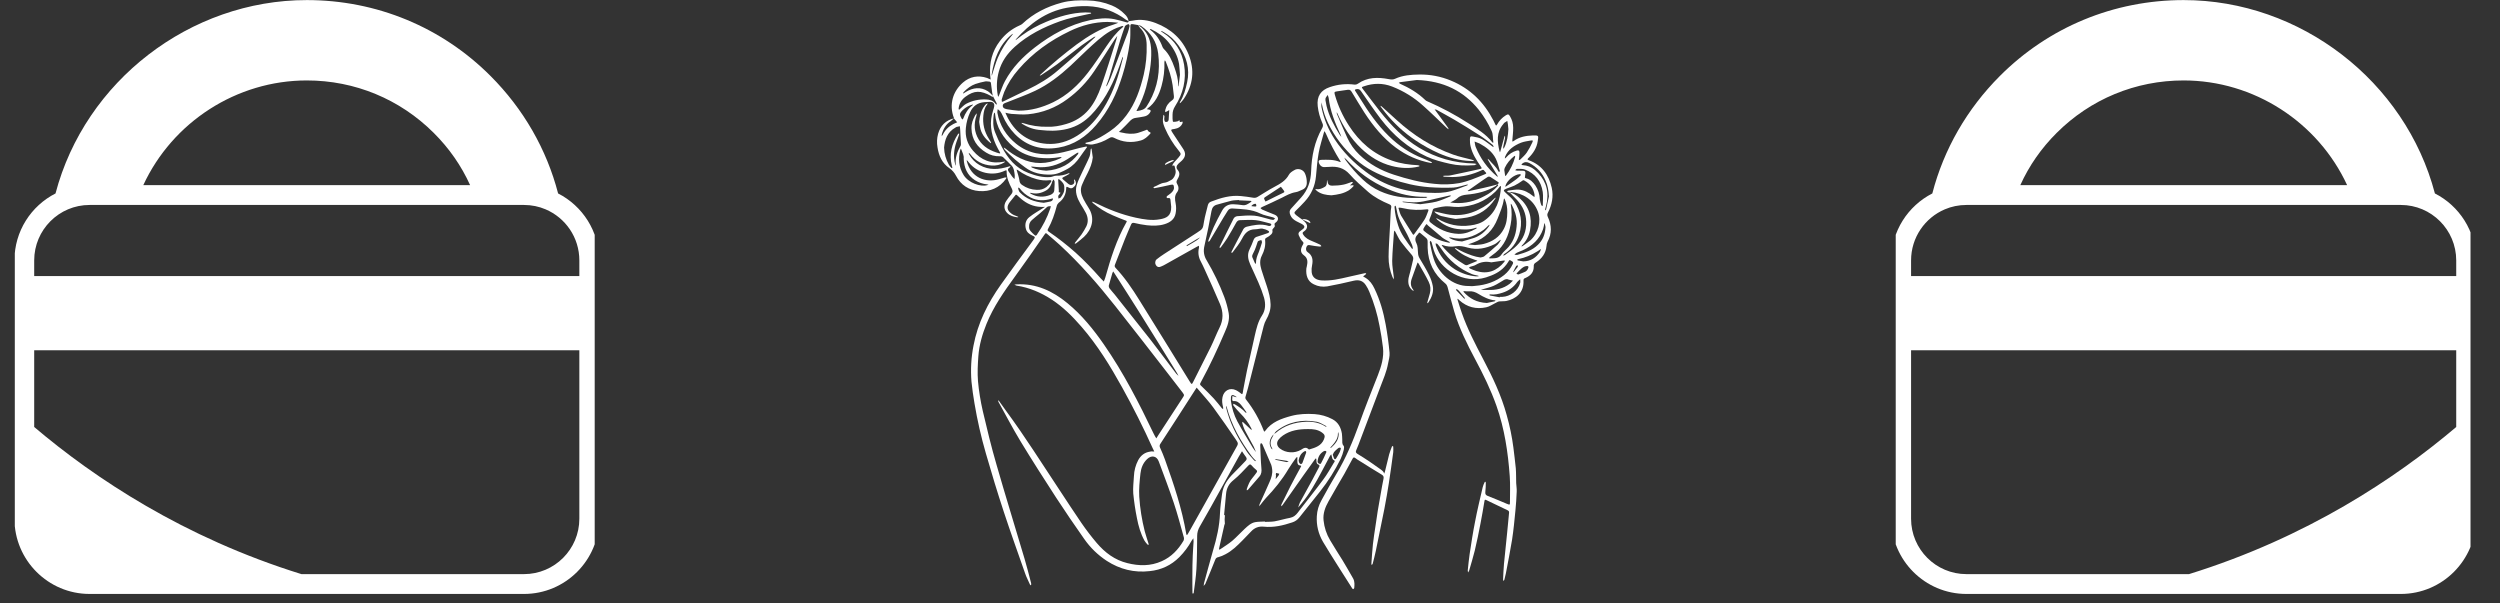 <?xml version="1.0" encoding="UTF-8"?>
<svg xmlns="http://www.w3.org/2000/svg" xmlns:xlink="http://www.w3.org/1999/xlink" width="174" zoomAndPan="magnify" viewBox="0 0 130.5 31.5" height="42" preserveAspectRatio="xMidYMid meet" version="1.0">
  <rect x="0" y="0" width="130.5" height="31.5" fill="#333333" stroke="none"/>
  <defs>
    <clipPath id="ae515afd9c">
      <path d="M 0.773 0 L 31.043 0 L 31.043 31.008 L 0.773 31.008 Z M 0.773 0 " clip-rule="nonzero"></path>
    </clipPath>
    <clipPath id="e6d737f54a">
      <path d="M 48.895 0 L 71 0 L 71 31 L 48.895 31 Z M 48.895 0 " clip-rule="nonzero"></path>
    </clipPath>
    <clipPath id="af2f766fc8">
      <path d="M 67 3 L 81.379 3 L 81.379 31 L 67 31 Z M 67 3 " clip-rule="nonzero"></path>
    </clipPath>
    <clipPath id="3604f004ed">
      <path d="M 98.691 0 L 128.961 0 L 128.961 31.008 L 98.691 31.008 Z M 98.691 0 " clip-rule="nonzero"></path>
    </clipPath>
    <clipPath id="80edaac1cc">
      <path d="M 0.957 0 L 30.961 0 L 30.961 31.008 L 0.957 31.008 Z M 0.957 0 " clip-rule="nonzero"></path>
    </clipPath>
    <clipPath id="3defecba90">
      <rect x="0" width="31" y="0" height="32"></rect>
    </clipPath>
  </defs>
  <g clip-path="url(#ae515afd9c)">
    <path fill="#ffffff" d="M 31.277 27.078 L 31.277 13.594 C 31.277 12.066 30.402 10.746 29.133 10.098 C 28.535 7.789 27.32 5.684 25.613 3.973 C 23.062 1.414 19.652 0.004 16.016 0.004 C 9.922 0.004 4.441 4.234 2.898 10.098 C 1.625 10.746 0.754 12.066 0.754 13.594 L 0.754 27.078 C 0.754 29.242 2.516 31.004 4.676 31.004 L 27.355 31.004 C 29.516 31.004 31.277 29.242 31.277 27.078 Z M 16.016 4.199 C 18.52 4.199 20.875 5.172 22.645 6.941 C 23.445 7.738 24.082 8.652 24.539 9.664 L 7.48 9.664 C 9.004 6.371 12.348 4.199 16.016 4.199 Z M 4.676 10.699 L 27.355 10.699 C 27.754 10.699 28.137 10.781 28.477 10.926 C 29.516 11.367 30.242 12.395 30.242 13.594 L 30.242 14.41 L 1.785 14.41 L 1.785 13.594 C 1.785 11.996 3.082 10.699 4.676 10.699 Z M 27.355 29.969 L 15.734 29.969 C 9.586 28.062 4.926 24.953 1.785 22.289 L 1.785 18.285 L 30.242 18.285 L 30.242 27.078 C 30.242 28.672 28.945 29.969 27.355 29.969 Z M 27.355 29.969 " fill-opacity="1" fill-rule="nonzero"></path>
  </g>
  <g clip-path="url(#e6d737f54a)">
    <path fill="#ffffff" d="M 70.137 23.27 C 70.039 23.168 70.074 23.051 70.066 22.938 C 70.059 22.836 70.062 22.734 70.047 22.633 C 69.992 22.309 69.852 22.039 69.547 21.879 C 69.258 21.727 68.953 21.641 68.629 21.617 C 68.215 21.59 67.805 21.605 67.406 21.711 C 66.883 21.852 66.379 22.027 66.043 22.492 C 66 22.551 65.988 22.535 65.965 22.477 C 65.742 21.898 65.438 21.359 65.055 20.871 C 65.008 20.82 64.996 20.762 65.02 20.695 C 65.105 20.414 65.18 20.125 65.25 19.84 C 65.488 18.898 65.723 17.957 65.965 17.016 C 65.992 16.902 66.039 16.793 66.094 16.691 C 66.238 16.441 66.332 16.18 66.324 15.883 C 66.316 15.559 66.23 15.254 66.133 14.949 C 66.039 14.656 65.934 14.367 65.844 14.07 C 65.77 13.828 65.746 13.578 65.867 13.344 C 66 13.086 66.07 12.824 66.039 12.535 C 66.031 12.465 66.055 12.434 66.121 12.402 C 66.215 12.355 66.293 12.301 66.363 12.227 C 66.422 12.168 66.438 12.094 66.418 12.016 C 66.406 11.965 66.496 11.902 66.535 11.84 C 66.547 11.812 66.547 11.781 66.539 11.754 C 66.52 11.691 66.527 11.66 66.59 11.617 C 66.773 11.484 66.746 11.293 66.539 11.207 C 66.414 11.152 66.285 11.105 66.16 11.055 C 66.066 11.02 65.973 10.98 65.883 10.938 C 65.848 10.918 65.82 10.891 65.797 10.859 C 65.824 10.84 65.855 10.82 65.883 10.805 C 66.227 10.645 66.578 10.492 66.918 10.32 C 67.148 10.203 67.371 10.074 67.637 10.031 C 67.746 10.016 67.848 9.957 67.953 9.914 C 68.133 9.848 68.219 9.715 68.215 9.52 C 68.215 9.367 68.188 9.215 68.129 9.074 C 68.082 8.957 67.996 8.883 67.879 8.844 C 67.762 8.809 67.648 8.824 67.547 8.891 C 67.445 8.949 67.332 9.023 67.281 9.121 C 67.109 9.438 66.82 9.598 66.52 9.758 C 66.219 9.918 65.938 10.102 65.648 10.277 C 65.574 10.324 65.496 10.336 65.41 10.32 C 65.203 10.281 64.988 10.258 64.773 10.234 C 64.23 10.18 63.727 10.328 63.23 10.52 C 63.129 10.551 63.07 10.621 63.047 10.723 C 62.984 11 62.898 11.27 62.852 11.551 C 62.789 11.941 62.801 11.941 62.473 12.152 C 61.902 12.52 61.332 12.891 60.766 13.258 C 60.629 13.344 60.5 13.441 60.375 13.539 C 60.293 13.605 60.281 13.75 60.336 13.836 C 60.398 13.941 60.488 13.969 60.602 13.914 C 60.688 13.879 60.773 13.84 60.855 13.789 C 61.402 13.484 61.945 13.18 62.492 12.871 C 62.523 12.855 62.555 12.844 62.586 12.828 C 62.59 12.867 62.59 12.902 62.586 12.938 C 62.527 13.184 62.559 13.422 62.68 13.645 C 62.746 13.777 62.816 13.91 62.875 14.047 C 63.148 14.652 63.426 15.258 63.684 15.871 C 63.859 16.285 63.867 16.695 63.656 17.109 C 63.496 17.434 63.367 17.773 63.207 18.102 C 62.906 18.707 62.602 19.312 62.293 19.918 C 62.211 20.082 62.207 20.078 62.105 19.918 C 61.227 18.496 60.352 17.07 59.465 15.652 C 59.098 15.062 58.707 14.484 58.227 13.977 C 58.16 13.902 58.191 13.844 58.215 13.781 C 58.383 13.348 58.547 12.914 58.719 12.484 C 58.82 12.227 58.934 11.98 59.039 11.727 C 59.07 11.652 59.113 11.617 59.203 11.637 C 59.422 11.691 59.645 11.73 59.867 11.758 C 60.172 11.789 60.484 11.797 60.785 11.703 C 61.078 11.613 61.309 11.453 61.367 11.141 C 61.402 10.965 61.402 10.785 61.367 10.609 C 61.328 10.398 61.301 10.215 61.449 10.027 C 61.543 9.902 61.535 9.742 61.449 9.605 C 61.395 9.52 61.406 9.461 61.457 9.371 C 61.547 9.215 61.633 9.051 61.473 8.867 C 61.375 8.754 61.41 8.645 61.523 8.535 C 61.582 8.48 61.645 8.434 61.699 8.379 C 61.902 8.172 61.91 7.984 61.742 7.742 C 61.562 7.477 61.387 7.207 61.211 6.938 C 61.102 6.766 61.102 6.758 61.312 6.73 C 61.504 6.699 61.648 6.613 61.727 6.434 C 61.734 6.406 61.738 6.379 61.738 6.352 C 61.711 6.352 61.688 6.352 61.66 6.359 C 61.609 6.371 61.559 6.395 61.586 6.305 C 61.586 6.301 61.555 6.281 61.547 6.285 C 61.52 6.297 61.5 6.328 61.473 6.332 C 61.395 6.355 61.316 6.363 61.238 6.359 C 61.219 6.359 61.211 6.246 61.207 6.184 C 61.203 6.121 61.203 6.055 61.207 5.988 C 61.207 5.832 61.25 5.684 61.336 5.551 C 61.762 4.883 61.938 4.156 61.809 3.375 C 61.688 2.668 61.324 2.094 60.703 1.703 C 60.68 1.688 60.652 1.672 60.629 1.656 C 60.621 1.648 60.617 1.641 60.609 1.629 C 60.621 1.625 60.633 1.617 60.645 1.621 C 60.68 1.641 60.719 1.656 60.754 1.68 C 61.062 1.855 61.32 2.09 61.527 2.383 C 61.941 2.957 62.121 3.59 61.969 4.297 C 61.891 4.66 61.793 5.012 61.594 5.328 C 61.586 5.348 61.582 5.371 61.582 5.391 C 61.602 5.379 61.621 5.367 61.637 5.352 C 61.691 5.293 61.746 5.23 61.797 5.16 C 62.281 4.43 62.375 3.66 62.043 2.84 C 61.719 2.039 61.125 1.508 60.328 1.203 C 59.941 1.055 59.535 0.988 59.121 1.078 C 59.051 1.09 58.98 1.098 58.914 1.105 C 58.887 0.961 58.82 0.84 58.711 0.742 C 58.52 0.543 58.293 0.391 58.039 0.285 C 57.633 0.117 57.211 0.031 56.773 0.023 C 56.312 0.008 55.863 0.02 55.414 0.141 C 54.641 0.348 53.949 0.695 53.363 1.246 C 53.324 1.277 53.281 1.305 53.23 1.324 C 52.812 1.508 52.465 1.781 52.191 2.148 C 51.785 2.676 51.637 3.281 51.688 3.941 C 51.695 4.012 51.703 4.082 51.711 4.152 C 51.652 4.121 51.59 4.094 51.527 4.07 C 51.059 3.914 50.625 3.996 50.262 4.312 C 49.754 4.754 49.516 5.445 49.801 6.176 C 49.367 6.281 49.09 6.555 48.969 6.984 C 48.906 7.219 48.895 7.453 48.938 7.695 C 49.004 8.133 49.18 8.52 49.555 8.777 C 49.703 8.879 49.82 9.012 49.902 9.172 C 50.156 9.66 50.578 9.934 51.109 9.973 C 51.68 10.016 52.176 9.812 52.52 9.324 C 52.527 9.305 52.535 9.285 52.539 9.262 C 52.516 9.258 52.488 9.258 52.461 9.262 C 52.359 9.289 52.258 9.32 52.156 9.352 C 51.445 9.562 50.688 9.273 50.469 8.422 C 50.465 8.402 50.465 8.383 50.461 8.359 C 50.477 8.371 50.492 8.383 50.504 8.395 C 50.527 8.422 50.547 8.449 50.57 8.477 C 50.797 8.758 51.086 8.938 51.438 9.02 C 51.793 9.098 52.129 9.062 52.457 8.91 C 52.535 8.875 52.551 8.883 52.547 8.961 C 52.543 9.281 52.672 9.566 52.812 9.836 C 52.879 9.961 52.867 10.047 52.789 10.141 C 52.695 10.254 52.602 10.371 52.52 10.496 C 52.383 10.711 52.406 10.949 52.574 11.117 C 52.719 11.266 52.91 11.316 53.105 11.344 C 53.125 11.344 53.145 11.336 53.164 11.328 C 53.145 11.316 53.121 11.309 53.105 11.297 C 53.008 11.254 52.898 11.223 52.816 11.164 C 52.551 10.977 52.527 10.785 52.727 10.531 C 52.824 10.41 52.918 10.289 53.016 10.172 C 53.035 10.16 53.055 10.164 53.074 10.176 C 53.188 10.27 53.289 10.379 53.41 10.465 C 53.727 10.703 54.078 10.816 54.473 10.801 L 54.551 10.797 C 54.523 10.812 54.5 10.828 54.477 10.844 C 54.227 11.004 53.965 11.148 53.734 11.332 C 53.547 11.48 53.484 11.703 53.551 11.945 C 53.598 12.121 53.723 12.219 53.883 12.293 C 54.051 12.371 54.047 12.379 53.941 12.531 C 53.918 12.566 53.895 12.598 53.867 12.633 C 53.324 13.371 52.781 14.105 52.25 14.852 C 51.562 15.82 51.039 16.863 50.816 18.043 C 50.695 18.664 50.66 19.293 50.711 19.922 C 50.746 20.297 50.805 20.672 50.867 21.051 C 51.016 21.938 51.215 22.812 51.465 23.676 C 51.758 24.699 52.07 25.719 52.402 26.73 C 52.758 27.809 53.141 28.875 53.516 29.945 C 53.582 30.141 53.684 30.324 53.766 30.516 C 53.773 30.531 53.797 30.543 53.812 30.555 C 53.824 30.535 53.828 30.516 53.832 30.496 C 53.832 30.469 53.828 30.449 53.82 30.426 C 53.711 30.008 53.609 29.59 53.484 29.176 C 52.996 27.527 52.488 25.895 52.016 24.25 C 51.746 23.324 51.52 22.391 51.301 21.453 C 51.184 20.941 51.098 20.422 51.051 19.898 C 51.016 19.469 51.039 19.027 51.07 18.598 C 51.113 18.012 51.273 17.457 51.492 16.914 C 51.859 16.004 52.418 15.211 52.988 14.426 C 53.516 13.703 54.023 12.969 54.531 12.234 C 54.578 12.164 54.594 12.152 54.656 12.207 C 54.875 12.398 55.102 12.582 55.316 12.781 C 56.383 13.762 57.328 14.852 58.223 15.984 C 59.148 17.152 60.059 18.332 60.973 19.508 C 61.227 19.832 61.477 20.156 61.727 20.484 C 61.832 20.629 61.824 20.629 61.73 20.773 C 61.32 21.402 60.91 22.031 60.5 22.66 C 60.453 22.734 60.406 22.809 60.359 22.883 C 60.312 22.805 60.262 22.727 60.223 22.641 C 59.453 21.031 58.641 19.445 57.621 17.977 C 57.07 17.184 56.469 16.441 55.723 15.828 C 54.949 15.191 54.094 14.789 53.062 14.844 C 53.027 14.844 52.988 14.852 52.949 14.859 L 53.051 14.906 C 53.059 14.91 53.062 14.91 53.07 14.91 C 53.738 15.012 54.34 15.273 54.906 15.641 C 55.496 16.027 55.988 16.52 56.445 17.047 C 57.289 18.016 57.953 19.102 58.574 20.219 C 59.152 21.262 59.688 22.324 60.176 23.41 C 60.203 23.465 60.23 23.516 60.254 23.57 C 60.199 23.57 60.148 23.566 60.094 23.562 C 60.074 23.566 60.059 23.57 60.039 23.574 C 59.754 23.613 59.551 23.77 59.414 24.02 C 59.277 24.281 59.203 24.562 59.191 24.855 C 59.176 25.16 59.133 25.465 59.156 25.762 C 59.199 26.195 59.262 26.621 59.348 27.047 C 59.426 27.453 59.539 27.855 59.742 28.223 C 59.789 28.297 59.844 28.367 59.906 28.43 C 59.914 28.441 59.938 28.441 59.953 28.449 C 59.957 28.43 59.957 28.41 59.957 28.391 C 59.891 28.168 59.812 27.949 59.754 27.727 C 59.605 27.137 59.508 26.535 59.469 25.926 C 59.445 25.523 59.488 25.117 59.531 24.719 C 59.562 24.438 59.66 24.176 59.875 23.969 C 60.102 23.746 60.379 23.793 60.488 24.09 C 60.758 24.812 61.031 25.535 61.277 26.266 C 61.469 26.844 61.625 27.434 61.789 28.023 C 61.812 28.09 61.809 28.156 61.781 28.223 C 61.504 28.688 61.148 29.07 60.645 29.293 C 60.055 29.559 59.457 29.547 58.848 29.395 C 58.191 29.234 57.68 28.848 57.25 28.344 C 56.965 28.008 56.699 27.66 56.449 27.297 C 56.062 26.738 55.699 26.168 55.324 25.605 C 54.395 24.207 53.504 22.785 52.508 21.434 C 52.383 21.266 52.266 21.094 52.145 20.926 C 52.133 20.914 52.117 20.902 52.105 20.891 C 52.105 20.91 52.105 20.93 52.109 20.949 C 52.113 20.965 52.121 20.98 52.129 20.996 C 52.504 21.672 52.863 22.359 53.262 23.02 C 53.867 24.016 54.492 24.992 55.125 25.969 C 55.598 26.695 56.09 27.414 56.59 28.125 C 56.91 28.586 57.305 28.969 57.773 29.277 C 58.457 29.719 59.207 29.906 60.016 29.812 C 60.621 29.75 61.137 29.508 61.566 29.078 C 61.816 28.824 62.031 28.539 62.203 28.223 C 62.23 28.18 62.262 28.141 62.293 28.098 C 62.301 28.152 62.305 28.207 62.305 28.266 C 62.293 28.508 62.27 28.75 62.262 28.992 C 62.246 29.332 62.242 29.672 62.242 30.012 C 62.238 30.324 62.242 30.633 62.246 30.941 C 62.246 30.961 62.262 30.98 62.27 30.996 C 62.285 30.98 62.309 30.965 62.312 30.949 C 62.363 30.535 62.43 30.125 62.453 29.707 C 62.484 29.133 62.488 28.551 62.492 27.973 C 62.492 27.797 62.539 27.637 62.629 27.484 C 62.824 27.148 63.012 26.812 63.203 26.473 C 63.691 25.594 64.18 24.715 64.664 23.836 C 64.719 23.738 64.777 23.648 64.832 23.555 C 64.898 23.652 64.961 23.754 65.035 23.848 C 65.098 23.93 65.086 23.992 65.016 24.062 C 64.809 24.273 64.613 24.492 64.406 24.691 C 64.094 24.996 63.852 25.332 63.793 25.773 C 63.746 26.109 63.699 26.445 63.684 26.785 C 63.66 27.457 63.512 28.098 63.32 28.738 C 63.156 29.309 63.004 29.879 62.848 30.449 C 62.84 30.496 62.836 30.539 62.832 30.586 C 62.863 30.555 62.891 30.52 62.918 30.48 C 62.938 30.445 62.953 30.406 62.965 30.367 C 63.121 29.988 63.281 29.609 63.43 29.23 C 63.457 29.145 63.512 29.094 63.602 29.082 C 63.727 29.047 63.848 29 63.965 28.934 C 64.309 28.758 64.582 28.488 64.848 28.219 C 65.004 28.059 65.156 27.898 65.309 27.742 C 65.488 27.547 65.707 27.465 65.969 27.492 C 66.484 27.547 66.973 27.43 67.453 27.27 C 67.605 27.223 67.73 27.133 67.828 27.008 C 68.188 26.559 68.551 26.109 68.91 25.652 C 69.328 25.125 69.688 24.555 69.984 23.949 C 70.055 23.797 70.105 23.641 70.145 23.48 C 70.16 23.41 70.172 23.309 70.137 23.27 Z M 66.016 10.305 C 66.289 10.121 66.562 9.945 66.836 9.766 C 66.848 9.762 66.863 9.746 66.863 9.75 C 66.914 9.816 66.969 9.879 67.016 9.949 C 67.035 9.984 67.074 10.023 66.996 10.059 C 66.699 10.199 66.41 10.348 66.121 10.492 C 66.105 10.5 66.086 10.504 66.055 10.52 C 66.031 10.473 66.008 10.43 65.988 10.379 C 65.984 10.352 65.992 10.324 66.016 10.305 Z M 62.461 12.551 C 62.316 12.645 62.168 12.727 62.02 12.812 L 61.961 12.848 L 61.93 12.828 C 61.941 12.812 61.953 12.801 61.969 12.789 C 62.121 12.695 62.277 12.598 62.438 12.504 C 62.504 12.461 62.578 12.43 62.648 12.391 C 62.59 12.449 62.527 12.504 62.461 12.551 Z M 60.086 1.523 C 60.441 1.695 60.766 1.918 61.016 2.23 C 61.281 2.559 61.477 2.922 61.547 3.34 C 61.574 3.512 61.574 3.684 61.594 3.906 C 61.574 4.059 61.551 4.258 61.527 4.461 C 61.523 4.48 61.516 4.504 61.512 4.523 C 61.504 4.504 61.5 4.484 61.5 4.465 C 61.508 4.137 61.414 3.828 61.309 3.531 C 61.184 3.176 61.035 2.832 60.758 2.562 C 60.723 2.527 60.695 2.488 60.68 2.445 C 60.551 2.09 60.352 1.789 60.047 1.562 C 60.035 1.551 60.027 1.527 60.02 1.512 C 60.043 1.512 60.066 1.516 60.086 1.523 Z M 59.566 1.355 C 60.074 1.703 60.379 2.176 60.457 2.793 C 60.57 3.688 60.438 4.535 59.992 5.324 C 59.953 5.391 59.91 5.453 59.871 5.523 C 59.766 5.719 59.57 5.762 59.379 5.793 C 59.285 5.805 59.344 5.742 59.359 5.719 C 59.559 5.352 59.715 4.965 59.828 4.562 C 59.992 3.938 60.113 3.305 60.094 2.652 C 60.078 2.184 59.957 1.762 59.59 1.441 C 59.531 1.395 59.473 1.352 59.406 1.312 C 59.461 1.324 59.523 1.328 59.566 1.355 Z M 58.926 1.266 C 58.949 1.281 58.953 1.324 58.965 1.352 C 58.941 1.469 58.91 1.586 58.871 1.699 C 58.578 2.488 58.281 3.27 57.98 4.055 C 57.93 4.191 57.855 4.324 57.793 4.461 C 57.781 4.48 57.77 4.496 57.754 4.516 C 57.75 4.492 57.75 4.469 57.754 4.449 C 57.793 4.336 57.844 4.23 57.879 4.113 C 58.082 3.434 58.281 2.754 58.484 2.074 C 58.555 1.836 58.645 1.605 58.723 1.367 C 58.742 1.324 58.891 1.242 58.926 1.266 Z M 52.285 5.207 C 52.328 5.078 52.367 4.934 52.422 4.797 C 52.605 4.367 52.855 3.977 53.164 3.625 C 53.91 2.758 54.82 2.113 55.848 1.621 C 56.465 1.324 57.113 1.152 57.801 1.145 C 57.973 1.145 58.145 1.168 58.316 1.18 C 58.336 1.18 58.352 1.184 58.371 1.188 C 58.352 1.199 58.332 1.207 58.312 1.215 C 58.258 1.238 58.203 1.258 58.145 1.277 C 57.434 1.496 56.809 1.875 56.211 2.312 C 55.547 2.809 54.91 3.336 54.305 3.902 C 54.293 3.914 54.281 3.926 54.273 3.941 C 54.293 3.938 54.32 3.941 54.336 3.93 C 54.617 3.742 54.902 3.562 55.176 3.359 C 55.613 3.035 56.039 2.688 56.477 2.359 C 56.68 2.207 56.898 2.07 57.109 1.93 C 57.137 1.918 57.16 1.914 57.188 1.914 C 57.172 1.93 57.156 1.949 57.141 1.965 C 56.801 2.277 56.469 2.59 56.125 2.895 C 55.828 3.16 55.523 3.414 55.223 3.676 C 54.754 4.082 54.223 4.398 53.664 4.668 C 53.23 4.883 52.797 5.086 52.367 5.297 C 52.254 5.352 52.312 5.254 52.285 5.207 Z M 52.574 5.336 C 53.062 5.137 53.566 4.965 54.039 4.738 C 54.727 4.41 55.324 3.945 55.883 3.43 C 56.27 3.07 56.645 2.691 57.039 2.336 C 57.422 1.988 57.816 1.652 58.305 1.453 C 58.391 1.418 58.48 1.391 58.574 1.359 C 58.598 1.355 58.621 1.355 58.645 1.359 C 58.633 1.383 58.617 1.406 58.602 1.426 C 58.258 1.703 58.004 2.051 57.758 2.41 C 57.441 2.879 57.133 3.355 56.785 3.801 C 56.293 4.434 55.711 4.977 54.977 5.336 C 54.402 5.613 53.805 5.781 53.16 5.777 C 52.969 5.758 52.781 5.742 52.594 5.707 C 52.488 5.688 52.344 5.66 52.344 5.523 C 52.34 5.402 52.477 5.375 52.574 5.336 Z M 52.793 5.945 C 53.086 5.961 53.379 5.992 53.664 5.965 C 54.422 5.891 55.109 5.625 55.719 5.172 C 56.27 4.77 56.734 4.285 57.113 3.723 C 57.488 3.172 57.836 2.602 58.199 2.043 C 58.238 1.984 58.281 1.934 58.324 1.875 C 58.305 1.941 58.293 2.012 58.27 2.078 C 58.012 2.887 57.762 3.703 57.48 4.508 C 57.332 4.938 57.137 5.355 56.84 5.715 C 56.523 6.09 56.125 6.336 55.656 6.473 C 55.324 6.574 54.984 6.629 54.695 6.617 C 54.25 6.629 53.812 6.562 53.391 6.422 C 53.363 6.418 53.34 6.414 53.312 6.418 C 53.328 6.434 53.344 6.449 53.363 6.465 C 53.656 6.656 53.98 6.766 54.328 6.789 C 54.535 6.812 54.742 6.824 54.949 6.824 C 55.473 6.812 55.977 6.711 56.43 6.43 C 56.812 6.191 57.105 5.867 57.371 5.512 C 57.918 4.785 58.266 3.961 58.551 3.109 C 58.562 3.082 58.566 3.051 58.578 3.023 C 58.59 3.004 58.602 2.98 58.617 2.961 C 58.621 2.984 58.621 3.008 58.617 3.031 C 58.551 3.289 58.484 3.547 58.41 3.801 C 58.195 4.547 57.887 5.254 57.445 5.895 C 57.117 6.371 56.723 6.777 56.227 7.086 C 55.734 7.391 55.211 7.551 54.637 7.508 C 53.723 7.438 53.055 6.977 52.617 6.176 C 52.566 6.082 52.527 5.98 52.48 5.883 C 52.586 5.91 52.688 5.934 52.793 5.945 Z M 56.926 0.66 C 56.836 0.656 56.746 0.648 56.66 0.648 C 55.941 0.664 55.266 0.863 54.609 1.141 C 54.156 1.328 53.73 1.566 53.336 1.852 C 53.242 1.918 53.156 1.988 53.066 2.059 C 53.051 2.074 53.027 2.086 53.008 2.098 C 53.016 2.078 53.027 2.062 53.039 2.043 C 53.758 1.23 54.602 0.605 55.691 0.406 C 56.414 0.273 57.148 0.273 57.859 0.527 C 58.188 0.652 58.496 0.82 58.777 1.031 C 58.82 1.059 58.867 1.082 58.914 1.105 C 58.895 1.211 58.828 1.168 58.77 1.156 C 58.566 1.102 58.371 1.039 58.168 1 C 57.746 0.918 57.324 0.965 56.906 1.051 C 55.828 1.285 54.887 1.805 54.023 2.473 C 53.391 2.961 52.84 3.527 52.457 4.238 C 52.332 4.469 52.254 4.727 52.152 4.973 C 52.137 5.004 52.121 5.031 52.102 5.059 C 52.094 5.027 52.086 4.992 52.082 4.961 C 52.008 4.551 52.027 4.145 52.137 3.742 C 52.277 3.219 52.578 2.797 52.977 2.438 C 53.668 1.82 54.473 1.418 55.336 1.109 C 55.793 0.945 56.262 0.859 56.73 0.754 C 56.793 0.738 56.859 0.73 56.922 0.715 C 56.938 0.711 56.953 0.703 56.965 0.695 C 56.953 0.684 56.941 0.664 56.93 0.66 Z M 52.801 1.809 C 52.828 1.789 52.855 1.773 52.887 1.762 C 52.867 1.785 52.852 1.809 52.832 1.832 C 52.523 2.188 52.273 2.582 52.086 3.016 C 51.969 3.293 51.891 3.586 51.797 3.871 C 51.785 3.902 51.781 3.93 51.773 3.957 L 51.766 3.887 C 51.895 3.074 52.156 2.348 52.801 1.809 Z M 50.309 4.801 C 50.484 4.621 50.684 4.465 50.918 4.383 C 51.09 4.328 51.258 4.281 51.434 4.25 C 51.492 4.238 51.559 4.258 51.621 4.258 C 51.699 4.258 51.727 4.297 51.73 4.367 C 51.75 4.523 51.77 4.684 51.793 4.844 C 51.801 4.895 51.812 4.945 51.824 5 C 51.742 4.918 51.664 4.824 51.566 4.762 C 51.18 4.52 50.789 4.574 50.414 4.801 C 50.391 4.812 50.375 4.828 50.355 4.84 C 50.328 4.855 50.297 4.871 50.266 4.887 C 50.277 4.855 50.289 4.824 50.309 4.801 Z M 50.391 5.055 C 50.859 4.707 51.199 4.715 51.742 5.016 C 51.77 5.031 51.809 5.105 51.832 5.02 C 51.895 5.141 51.961 5.262 52.023 5.387 C 52.031 5.414 52.031 5.441 52.027 5.469 C 52.004 5.453 51.984 5.438 51.965 5.418 C 51.844 5.242 51.656 5.199 51.465 5.191 C 51.102 5.176 50.758 5.25 50.434 5.418 C 50.312 5.484 50.219 5.598 50.109 5.691 L 50.059 5.734 C 50.047 5.711 50.043 5.688 50.039 5.66 C 50.07 5.41 50.188 5.207 50.391 5.055 Z M 50.781 5.457 L 50.789 5.457 C 50.785 5.469 50.781 5.488 50.77 5.496 C 50.535 5.672 50.383 5.91 50.285 6.18 C 50.273 6.203 50.262 6.223 50.246 6.238 C 50.223 6.223 50.207 6.203 50.191 6.18 C 50.105 5.996 50.043 5.957 50.254 5.746 C 50.402 5.602 50.582 5.504 50.785 5.453 Z M 49.156 7.113 C 49.156 7.078 49.156 7.047 49.164 7.012 C 49.238 6.727 49.379 6.484 49.633 6.32 C 49.691 6.277 49.746 6.23 49.801 6.176 C 49.801 6.184 49.801 6.188 49.805 6.195 C 49.859 6.258 49.914 6.32 49.965 6.383 C 49.898 6.414 49.832 6.441 49.766 6.473 C 49.516 6.602 49.332 6.789 49.211 7.035 C 49.195 7.066 49.176 7.09 49.156 7.113 Z M 49.891 8.602 C 49.891 8.617 49.887 8.633 49.879 8.648 C 49.875 8.629 49.871 8.609 49.863 8.586 C 49.754 8.188 49.793 7.797 49.926 7.414 C 49.973 7.285 50.02 7.156 50.066 7.027 C 50.07 7.004 50.07 6.98 50.066 6.961 C 50.043 6.977 50.016 6.984 50.004 7.004 C 49.68 7.508 49.539 8.043 49.684 8.637 C 49.691 8.672 49.703 8.703 49.711 8.738 C 49.711 8.75 49.711 8.762 49.707 8.773 C 49.691 8.773 49.672 8.773 49.664 8.766 C 49.617 8.715 49.57 8.66 49.531 8.598 C 49.375 8.32 49.289 8.023 49.281 7.703 C 49.316 7.301 49.445 6.902 49.871 6.66 C 49.891 6.645 49.91 6.633 49.934 6.625 C 49.988 6.609 50.047 6.602 50.105 6.59 C 50.109 6.645 50.117 6.703 50.121 6.758 C 50.133 6.98 50.148 7.207 50.156 7.43 C 50.16 7.492 50.168 7.566 50.141 7.613 C 49.965 7.922 49.852 8.238 49.891 8.598 Z M 50.895 9.41 C 51.09 9.531 51.301 9.602 51.527 9.625 C 51.555 9.629 51.578 9.637 51.605 9.645 C 51.582 9.648 51.562 9.656 51.539 9.664 C 51.184 9.773 50.555 9.547 50.301 9.137 C 50.047 8.727 50.012 8.281 50.125 7.82 C 50.133 7.797 50.145 7.777 50.16 7.758 C 50.168 7.777 50.18 7.801 50.188 7.824 C 50.242 7.973 50.324 8.113 50.305 8.281 C 50.324 8.75 50.484 9.145 50.895 9.41 Z M 52.957 9.348 C 52.914 9.305 52.867 9.258 52.828 9.207 C 52.777 9.141 52.738 9.066 52.688 9.004 C 52.609 8.906 52.566 8.82 52.711 8.742 C 52.73 8.73 52.734 8.691 52.746 8.668 C 52.719 8.676 52.691 8.68 52.664 8.691 C 52.145 8.855 51.629 8.898 51.129 8.613 C 50.898 8.48 50.719 8.293 50.59 8.059 C 50.578 8.031 50.57 8.004 50.562 7.977 C 50.59 7.992 50.613 8.012 50.637 8.035 C 50.918 8.41 51.293 8.613 51.762 8.641 C 52 8.656 52.219 8.605 52.422 8.484 C 52.441 8.469 52.457 8.449 52.469 8.43 C 52.445 8.434 52.426 8.438 52.402 8.441 C 51.746 8.574 51.211 8.363 50.793 7.867 C 50.496 7.523 50.371 7.125 50.418 6.676 C 50.445 6.391 50.52 6.117 50.641 5.855 C 50.789 5.535 51.035 5.359 51.387 5.332 C 51.484 5.324 51.582 5.316 51.676 5.316 C 51.844 5.316 51.918 5.391 51.898 5.551 C 51.887 5.621 51.867 5.688 51.844 5.754 C 51.633 6.371 51.719 6.961 51.98 7.539 C 52.043 7.68 52.121 7.812 52.195 7.949 C 52.203 7.965 52.207 7.98 52.215 7.996 C 52.199 8 52.18 8.012 52.168 8.008 C 51.727 7.883 51.332 7.688 51.086 7.277 C 50.852 6.887 50.824 6.473 50.969 6.047 C 50.98 6 50.988 5.957 50.992 5.914 C 50.957 5.945 50.93 5.984 50.902 6.023 C 50.785 6.258 50.703 6.426 50.711 6.719 C 50.73 7.277 51.004 7.68 51.477 7.965 C 51.691 8.102 51.93 8.164 52.184 8.156 C 52.273 8.148 52.348 8.18 52.402 8.246 C 52.535 8.383 52.684 8.508 52.809 8.648 C 52.938 8.789 52.945 8.969 52.969 9.148 C 52.973 9.215 52.969 9.281 52.957 9.348 Z M 53.07 8.852 C 53.09 8.859 53.109 8.867 53.129 8.879 C 53.426 9.098 53.758 9.254 54.113 9.352 C 54.336 9.414 54.562 9.434 54.793 9.406 C 54.883 9.395 54.898 9.449 54.867 9.492 C 54.797 9.598 54.715 9.688 54.621 9.766 C 54.473 9.875 54.305 9.922 54.117 9.91 C 53.84 9.902 53.582 9.816 53.355 9.656 C 53.27 9.602 53.223 9.523 53.215 9.426 C 53.191 9.25 53.129 9.082 53.082 8.914 C 53.074 8.891 53.07 8.871 53.066 8.852 Z M 54.938 9.457 C 54.953 9.422 54.973 9.395 54.996 9.367 C 55.02 9.398 55.035 9.438 55.051 9.473 C 55.055 9.527 55.055 9.582 55.051 9.633 C 55.047 9.723 55.035 9.812 55.035 9.898 C 55.035 10.047 54.949 10.125 54.824 10.176 C 54.473 10.309 54.133 10.297 53.801 10.109 C 53.785 10.098 53.77 10.082 53.758 10.066 C 53.781 10.066 53.805 10.066 53.828 10.07 C 54.105 10.141 54.363 10.082 54.609 9.941 C 54.793 9.832 54.879 9.656 54.934 9.457 Z M 54.484 10.586 C 53.992 10.539 53.57 10.387 53.238 10.043 C 53.188 9.996 53.172 9.918 53.148 9.848 C 53.145 9.832 53.164 9.809 53.172 9.785 C 53.191 9.797 53.207 9.812 53.223 9.828 C 53.375 10.031 53.562 10.188 53.789 10.305 C 54.148 10.492 54.516 10.488 54.891 10.371 C 54.914 10.363 54.941 10.359 54.965 10.355 C 54.961 10.387 54.961 10.43 54.941 10.449 C 54.914 10.484 54.883 10.504 54.84 10.516 C 54.715 10.547 54.586 10.566 54.484 10.586 Z M 54.145 12.227 C 54.09 12.305 54.062 12.332 53.977 12.246 C 53.848 12.121 53.703 12.012 53.719 11.836 C 53.711 11.699 53.758 11.582 53.863 11.488 C 53.988 11.371 54.129 11.27 54.258 11.16 C 54.371 11.062 54.48 10.961 54.594 10.863 C 54.625 10.828 54.66 10.801 54.703 10.777 C 54.754 10.766 54.805 10.762 54.855 10.762 C 54.844 10.805 54.836 10.852 54.82 10.895 C 54.656 11.371 54.43 11.812 54.141 12.227 Z M 57.617 14.695 C 57.566 14.641 57.512 14.59 57.461 14.535 C 57.043 14.062 56.609 13.602 56.137 13.18 C 55.695 12.789 55.234 12.426 54.746 12.094 C 54.676 12.047 54.668 12.016 54.711 11.941 C 54.918 11.57 55.051 11.172 55.16 10.762 C 55.176 10.691 55.211 10.633 55.262 10.586 C 55.523 10.395 55.645 10.137 55.656 9.824 C 55.66 9.754 55.668 9.727 55.746 9.773 C 55.902 9.859 55.977 9.844 56.09 9.723 C 56.18 9.629 56.188 9.531 56.113 9.398 C 56.102 9.387 56.09 9.371 56.078 9.359 C 56.074 9.383 56.062 9.402 56.066 9.422 C 56.094 9.512 56.086 9.586 55.996 9.633 C 55.906 9.684 55.824 9.648 55.75 9.586 L 55.496 9.371 C 55.438 9.32 55.43 9.285 55.512 9.246 C 55.613 9.199 55.711 9.141 55.809 9.082 C 55.82 9.078 55.824 9.055 55.832 9.043 C 55.816 9.039 55.801 9.039 55.785 9.043 C 55.578 9.137 55.359 9.18 55.129 9.172 C 55.035 9.172 54.938 9.23 54.84 9.242 C 54.434 9.277 54.055 9.172 53.68 9.027 C 53.016 8.773 52.605 8.262 52.289 7.656 C 52.16 7.41 52.043 7.16 51.941 6.898 C 51.824 6.605 51.836 6.293 51.871 5.984 C 51.875 5.961 51.883 5.938 51.891 5.914 C 51.898 5.902 51.91 5.887 51.922 5.875 C 51.93 5.887 51.934 5.902 51.938 5.914 C 52 6.648 52.367 7.215 52.91 7.676 C 53.289 7.992 53.727 8.168 54.219 8.234 C 54.594 8.277 54.965 8.266 55.336 8.199 C 55.367 8.199 55.395 8.199 55.426 8.199 C 55.402 8.227 55.375 8.246 55.348 8.266 C 54.656 8.586 53.965 8.598 53.27 8.266 C 52.988 8.129 52.73 7.961 52.492 7.758 C 52.461 7.738 52.43 7.719 52.395 7.699 C 52.41 7.742 52.422 7.789 52.449 7.816 C 52.625 7.992 52.805 8.168 52.992 8.332 C 53.16 8.477 53.336 8.605 53.512 8.738 C 53.914 9.039 54.367 9.129 54.871 9.113 C 55.191 9.102 55.449 8.965 55.711 8.824 C 55.984 8.676 56.203 8.449 56.379 8.188 C 56.492 8.02 56.613 7.863 56.73 7.699 C 56.738 7.691 56.746 7.672 56.746 7.672 C 56.734 7.66 56.715 7.648 56.703 7.648 C 56.594 7.672 56.48 7.691 56.371 7.719 C 55.988 7.812 55.605 7.938 55.219 8.004 C 54.43 8.137 53.688 8.023 53.047 7.508 C 52.523 7.086 52.184 6.547 52.062 5.879 C 52.055 5.82 52.074 5.758 52.082 5.699 C 52.129 5.73 52.172 5.766 52.211 5.809 C 52.262 5.879 52.305 5.957 52.34 6.039 C 52.492 6.398 52.707 6.719 52.977 7 C 53.609 7.641 54.375 7.852 55.246 7.707 C 56.059 7.574 56.695 7.133 57.223 6.523 C 57.879 5.766 58.301 4.879 58.594 3.926 C 58.77 3.367 58.895 2.797 58.977 2.215 C 59.012 1.953 59.004 1.68 59.004 1.414 C 59.004 1.266 59.02 1.242 59.164 1.266 C 59.242 1.277 59.324 1.293 59.406 1.309 C 59.438 1.363 59.477 1.414 59.516 1.461 C 59.762 1.703 59.852 2.008 59.855 2.34 C 59.871 2.863 59.82 3.383 59.703 3.895 C 59.52 4.656 59.27 5.395 58.793 6.027 C 58.547 6.355 58.258 6.633 57.918 6.863 C 57.605 7.074 57.285 7.27 56.93 7.391 C 56.855 7.414 56.781 7.426 56.707 7.445 C 56.684 7.449 56.664 7.457 56.645 7.465 C 56.664 7.48 56.684 7.516 56.703 7.516 C 56.812 7.531 56.93 7.559 57.039 7.539 C 57.344 7.484 57.633 7.375 57.898 7.211 C 57.984 7.156 58.051 7.145 58.148 7.191 C 58.598 7.426 59.062 7.473 59.551 7.332 C 59.758 7.273 59.895 7.137 60.031 6.992 C 60.066 6.957 60.082 6.926 60.02 6.898 C 59.977 6.887 59.949 6.863 59.926 6.828 C 59.895 6.742 59.848 6.777 59.801 6.797 C 59.668 6.844 59.535 6.898 59.398 6.938 C 59.121 7.012 58.844 6.988 58.57 6.922 L 58.406 6.887 C 58.445 6.848 58.496 6.812 58.535 6.77 C 58.68 6.629 58.824 6.488 58.961 6.34 C 59.055 6.238 59.152 6.164 59.293 6.152 C 59.434 6.137 59.574 6.105 59.715 6.082 C 59.836 6.062 59.938 6.004 60.012 5.902 C 60.102 5.781 60.078 5.73 59.93 5.711 C 59.91 5.711 59.887 5.707 59.871 5.703 C 59.879 5.688 59.891 5.672 59.902 5.66 C 60.309 5.367 60.504 4.945 60.633 4.484 C 60.746 4.078 60.797 3.66 60.781 3.234 C 60.785 3.203 60.793 3.172 60.805 3.145 C 60.824 3.168 60.84 3.191 60.852 3.215 C 61.012 3.613 61.148 4.02 61.211 4.445 C 61.238 4.633 61.254 4.82 61.277 5.008 C 61.285 5.102 61.277 5.172 61.184 5.234 C 60.996 5.359 60.875 5.531 60.824 5.75 C 60.82 5.785 60.82 5.82 60.824 5.855 C 60.855 5.84 60.891 5.828 60.922 5.812 C 60.961 5.793 60.996 5.77 61.035 5.746 C 61.031 5.789 61.031 5.832 61.027 5.871 C 61.02 5.996 61.012 6.121 61.004 6.246 C 60.996 6.336 60.934 6.371 60.859 6.367 C 60.785 6.363 60.785 6.293 60.773 6.23 C 60.762 6.152 60.828 6.055 60.73 5.992 C 60.719 6.07 60.707 6.152 60.703 6.23 C 60.688 6.398 60.75 6.547 60.812 6.695 C 60.996 7.117 61.234 7.508 61.527 7.863 C 61.66 8.027 61.664 8.047 61.527 8.211 C 61.465 8.289 61.391 8.359 61.324 8.434 C 61.281 8.484 61.242 8.535 61.211 8.59 C 61.199 8.613 61.211 8.648 61.211 8.676 C 61.23 8.66 61.246 8.641 61.266 8.633 C 61.285 8.637 61.301 8.645 61.312 8.664 C 61.336 8.785 61.387 8.914 61.367 9.027 C 61.34 9.164 61.273 9.312 61.145 9.391 C 61.031 9.457 60.91 9.527 60.785 9.539 C 60.578 9.559 60.426 9.688 60.242 9.754 C 60.227 9.758 60.219 9.785 60.207 9.801 C 60.227 9.809 60.25 9.828 60.266 9.824 C 60.547 9.77 60.824 9.715 61.102 9.648 C 61.234 9.621 61.27 9.637 61.281 9.777 C 61.293 9.914 61.207 10.008 61.109 10.094 C 61.055 10.145 60.984 10.18 60.926 10.23 C 60.902 10.25 60.891 10.273 60.895 10.301 C 60.906 10.328 60.93 10.34 60.957 10.344 C 61.098 10.312 61.098 10.398 61.105 10.496 C 61.109 10.59 61.133 10.695 61.137 10.793 C 61.148 11.281 60.875 11.387 60.555 11.445 C 60.125 11.527 59.703 11.453 59.285 11.363 C 58.543 11.199 57.844 10.926 57.168 10.586 C 57.137 10.57 57.102 10.555 57.07 10.543 C 57.051 10.535 57.027 10.531 57.004 10.527 C 57.016 10.551 57.027 10.57 57.039 10.59 C 57.355 10.859 57.703 11.074 58.082 11.238 C 58.305 11.332 58.531 11.43 58.758 11.512 C 58.832 11.535 58.824 11.559 58.797 11.605 C 58.285 12.508 57.977 13.488 57.699 14.48 C 57.68 14.555 57.645 14.625 57.617 14.695 Z M 55.371 10.305 C 55.348 10.336 55.293 10.344 55.254 10.367 C 55.25 10.316 55.23 10.262 55.246 10.219 C 55.262 10.176 55.312 10.141 55.344 10.094 C 55.352 10.082 55.344 10.055 55.34 10.035 C 55.234 10.07 55.273 9.988 55.27 9.945 C 55.258 9.766 55.25 9.582 55.238 9.398 C 55.238 9.383 55.242 9.363 55.246 9.348 C 55.262 9.352 55.277 9.355 55.293 9.363 C 55.438 9.48 55.578 9.602 55.555 9.824 C 55.574 10.008 55.477 10.16 55.371 10.305 Z M 55.898 8.191 C 56.004 8.117 56.117 8.051 56.227 7.98 C 56.25 7.973 56.273 7.969 56.293 7.965 C 56.293 7.992 56.285 8.02 56.273 8.043 C 56.09 8.289 55.863 8.488 55.594 8.637 C 55.289 8.801 54.961 8.891 54.613 8.91 C 54.355 8.887 54.102 8.855 53.867 8.746 C 53.848 8.734 53.832 8.723 53.816 8.703 C 53.836 8.699 53.859 8.695 53.883 8.695 C 54.023 8.707 54.164 8.727 54.309 8.73 C 54.902 8.742 55.422 8.523 55.898 8.191 Z M 61.395 19.5 C 60.945 18.906 60.5 18.309 60.047 17.723 C 59.43 16.938 58.805 16.156 58.184 15.371 C 58.094 15.262 57.996 15.156 57.91 15.043 C 57.883 15 57.871 14.953 57.879 14.902 C 57.938 14.684 58.004 14.469 58.066 14.254 C 58.078 14.223 58.094 14.195 58.109 14.168 C 58.129 14.199 58.145 14.219 58.156 14.238 C 58.574 14.891 58.996 15.539 59.406 16.195 C 60.086 17.285 60.766 18.375 61.438 19.469 C 61.469 19.516 61.492 19.57 61.516 19.621 C 61.473 19.582 61.434 19.543 61.395 19.5 Z M 69.453 23.348 C 69.48 23.316 69.512 23.289 69.539 23.258 C 69.699 23.074 69.848 22.883 69.84 22.617 C 69.84 22.594 69.848 22.574 69.855 22.551 C 69.859 22.574 69.867 22.598 69.871 22.621 C 69.875 22.648 69.879 22.68 69.879 22.691 C 69.863 23 69.68 23.191 69.48 23.375 C 69.473 23.383 69.461 23.379 69.453 23.379 C 69.453 23.371 69.449 23.355 69.449 23.348 Z M 66.625 22.504 C 67.25 22.016 67.965 21.879 68.734 22.016 C 68.902 22.047 69.059 22.16 69.215 22.234 C 69.23 22.242 69.242 22.262 69.254 22.273 C 69.23 22.273 69.207 22.277 69.191 22.266 C 68.879 22.062 68.527 22 68.172 22.016 C 67.578 22.039 67.031 22.215 66.574 22.613 C 66.555 22.625 66.531 22.637 66.512 22.645 C 66.543 22.594 66.578 22.547 66.621 22.504 Z M 67.91 23.48 C 67.738 23.578 67.551 23.621 67.352 23.609 C 67.152 23.598 66.973 23.535 66.812 23.414 C 66.656 23.293 66.617 23.121 66.73 22.961 C 66.797 22.871 66.879 22.793 66.973 22.73 C 67.359 22.465 67.801 22.395 68.289 22.398 C 68.523 22.395 68.781 22.414 69.008 22.578 C 69.152 22.68 69.18 22.762 69.113 22.926 C 68.977 23.266 68.672 23.367 68.359 23.457 C 68.34 23.465 68.324 23.461 68.309 23.453 C 68.164 23.301 68.031 23.406 67.91 23.48 Z M 68.18 23.633 C 68.121 23.809 68.055 23.984 67.988 24.16 C 67.977 24.191 67.926 24.23 67.902 24.227 C 67.863 24.211 67.836 24.184 67.816 24.148 C 67.801 24.109 67.793 24.07 67.789 24.027 C 67.824 23.828 67.91 23.668 68.086 23.562 C 68.109 23.551 68.152 23.539 68.164 23.551 C 68.184 23.574 68.188 23.602 68.18 23.633 Z M 66.605 24.773 L 66.59 24.77 C 66.598 24.742 66.609 24.715 66.617 24.688 C 66.676 24.699 66.727 24.715 66.781 24.73 C 66.77 24.762 66.758 24.789 66.742 24.82 C 66.734 24.828 66.727 24.84 66.719 24.848 C 66.68 24.902 66.633 24.957 66.59 25.012 C 66.594 24.949 66.602 24.887 66.605 24.828 C 66.609 24.809 66.605 24.793 66.605 24.773 Z M 66.613 24.008 C 66.586 23.996 66.562 23.98 66.539 23.965 C 66.562 23.965 66.59 23.965 66.613 23.969 C 66.797 23.996 66.984 24.023 67.168 24.055 C 67.203 24.062 67.238 24.078 67.27 24.094 L 67.16 24.121 C 66.98 24.082 66.797 24.047 66.613 24.008 Z M 68.785 24.035 C 68.812 23.82 68.922 23.66 69.105 23.551 C 69.18 23.508 69.262 23.551 69.23 23.617 C 69.148 23.816 69.047 24.012 68.949 24.203 C 68.941 24.215 68.895 24.219 68.875 24.211 C 68.789 24.18 68.762 24.121 68.785 24.035 Z M 66.492 22.66 C 66.48 22.699 66.465 22.734 66.445 22.77 C 66.32 22.973 66.266 23.18 66.406 23.398 C 66.414 23.422 66.418 23.441 66.418 23.461 C 66.398 23.449 66.383 23.438 66.371 23.422 C 66.211 23.188 66.262 22.883 66.496 22.66 Z M 65.051 21.508 C 65.059 21.52 65.066 21.539 65.066 21.555 C 65.051 21.547 65.027 21.547 65.016 21.535 C 64.859 21.352 64.656 21.227 64.453 21.102 C 64.43 21.09 64.402 21.082 64.375 21.078 C 64.379 21.109 64.367 21.152 64.387 21.172 C 64.496 21.309 64.613 21.441 64.738 21.57 C 64.977 21.805 65.172 22.07 65.324 22.371 C 65.332 22.398 65.336 22.422 65.34 22.453 C 65.316 22.434 65.293 22.418 65.273 22.398 C 65.152 22.281 65.031 22.168 64.906 22.055 C 64.891 22.039 64.871 22.027 64.848 22.02 C 64.844 22.043 64.844 22.07 64.848 22.094 C 64.883 22.215 64.922 22.332 64.973 22.445 C 65.125 22.738 65.285 23.02 65.441 23.309 C 65.488 23.398 65.52 23.5 65.559 23.598 C 65.504 23.52 65.441 23.445 65.391 23.363 C 65.121 22.91 64.84 22.461 64.59 21.996 C 64.414 21.664 64.305 21.309 64.254 20.934 C 64.25 20.898 64.25 20.863 64.25 20.828 L 64.254 20.828 L 64.254 20.758 C 64.254 20.684 64.277 20.613 64.359 20.621 C 64.422 20.633 64.48 20.684 64.539 20.715 C 64.543 20.715 64.539 20.73 64.539 20.738 L 64.508 20.73 L 64.332 20.672 C 64.324 20.742 64.32 20.812 64.32 20.883 C 64.32 20.902 64.363 20.938 64.383 20.938 C 64.559 20.918 64.68 21.012 64.781 21.133 C 64.883 21.254 64.965 21.383 65.055 21.508 Z M 65.707 13.164 C 65.629 13.344 65.559 13.523 65.562 13.727 C 65.562 13.746 65.555 13.766 65.547 13.781 C 65.531 13.766 65.516 13.75 65.504 13.73 C 65.34 13.309 65.293 13.473 65.5 13.047 C 65.551 12.941 65.578 12.824 65.621 12.711 C 65.641 12.656 65.641 12.586 65.727 12.562 C 65.852 12.52 65.863 12.52 65.875 12.66 C 65.82 12.828 65.773 13 65.707 13.164 Z M 65.375 10.699 C 65.402 10.68 65.43 10.66 65.465 10.648 C 65.492 10.641 65.547 10.633 65.555 10.645 C 65.578 10.68 65.586 10.719 65.578 10.758 C 65.578 10.773 65.523 10.781 65.523 10.781 C 65.457 10.777 65.422 10.773 65.387 10.77 C 65.363 10.766 65.34 10.762 65.316 10.758 C 65.336 10.738 65.352 10.719 65.375 10.699 Z M 62.695 19.93 C 63.156 19.086 63.562 18.211 63.941 17.324 C 64.078 17.012 64.199 16.691 64.137 16.344 C 64.086 16.059 64.012 15.781 63.91 15.508 C 63.66 14.844 63.352 14.207 62.992 13.598 C 62.84 13.355 62.805 13.098 62.875 12.82 C 63.012 12.227 63.129 11.625 63.238 11.023 C 63.273 10.832 63.359 10.719 63.551 10.676 C 63.793 10.617 64.027 10.535 64.27 10.48 C 64.402 10.449 64.539 10.453 64.676 10.441 L 64.676 10.457 C 64.879 10.465 65.078 10.477 65.281 10.484 C 65.297 10.488 65.312 10.492 65.328 10.496 C 65.32 10.512 65.316 10.531 65.305 10.539 C 65.16 10.637 65.023 10.75 64.82 10.703 C 64.684 10.684 64.551 10.668 64.414 10.664 C 64.133 10.641 63.922 10.758 63.793 10.996 C 63.637 11.277 63.488 11.562 63.355 11.855 C 63.25 12.082 63.168 12.316 63.078 12.547 C 63.074 12.574 63.078 12.602 63.086 12.629 C 63.105 12.613 63.125 12.594 63.145 12.574 C 63.383 12.176 63.617 11.777 63.855 11.375 C 63.93 11.254 64.004 11.133 64.082 11.012 C 64.141 10.914 64.227 10.871 64.34 10.883 C 64.828 10.918 65.324 10.914 65.785 11.145 C 65.992 11.246 66.234 11.281 66.461 11.348 C 66.496 11.363 66.531 11.383 66.562 11.406 C 66.527 11.43 66.492 11.48 66.457 11.48 C 66.379 11.473 66.305 11.457 66.234 11.434 C 65.98 11.375 65.73 11.281 65.473 11.258 C 65.18 11.234 64.879 11.262 64.582 11.285 C 64.504 11.297 64.441 11.336 64.398 11.402 C 64.148 11.895 63.906 12.391 63.664 12.887 C 63.656 12.902 63.668 12.926 63.672 12.945 C 63.695 12.938 63.711 12.926 63.727 12.91 C 63.84 12.754 63.957 12.602 64.059 12.441 C 64.223 12.172 64.379 11.898 64.531 11.621 C 64.578 11.543 64.633 11.492 64.727 11.492 C 65 11.492 65.273 11.461 65.543 11.492 C 65.793 11.516 66.039 11.605 66.285 11.66 C 66.34 11.676 66.383 11.699 66.352 11.754 C 66.324 11.789 66.285 11.801 66.242 11.797 C 66.027 11.73 65.812 11.711 65.59 11.738 C 65.422 11.758 65.254 11.789 65.086 11.832 C 65.012 11.852 64.949 11.891 64.906 11.957 C 64.691 12.348 64.492 12.746 64.285 13.141 C 64.281 13.16 64.281 13.184 64.281 13.203 C 64.305 13.195 64.332 13.191 64.34 13.176 C 64.512 12.938 64.707 12.715 64.836 12.457 C 64.988 12.16 65.172 11.969 65.523 11.969 C 65.648 11.969 65.773 11.922 65.895 11.934 C 66.004 11.953 66.105 11.988 66.203 12.047 C 66.277 12.086 66.258 12.141 66.18 12.168 C 66 12.227 65.824 12.293 65.641 12.348 C 65.535 12.371 65.465 12.434 65.43 12.539 C 65.371 12.699 65.305 12.859 65.227 13.016 C 65.094 13.285 65.148 13.547 65.262 13.805 C 65.398 14.121 65.555 14.43 65.688 14.746 C 65.805 15.008 65.902 15.273 65.984 15.543 C 66.07 15.859 66.066 16.184 65.875 16.473 C 65.668 16.785 65.586 17.145 65.504 17.5 C 65.363 18.109 65.227 18.723 65.094 19.332 C 65.02 19.68 64.961 20.031 64.891 20.379 C 64.887 20.402 64.887 20.426 64.883 20.449 C 64.852 20.605 64.852 20.602 64.727 20.5 C 64.66 20.449 64.59 20.402 64.516 20.367 C 64.203 20.215 63.887 20.383 63.816 20.727 C 63.773 20.914 63.805 21.09 63.848 21.273 C 63.852 21.301 63.852 21.332 63.848 21.359 C 63.824 21.344 63.801 21.328 63.781 21.309 C 63.641 21.141 63.508 20.961 63.359 20.801 C 63.16 20.586 62.953 20.383 62.742 20.18 C 62.625 20.07 62.617 20.074 62.695 19.93 Z M 64.508 23.402 C 63.711 24.824 62.918 26.25 62.121 27.672 C 62.078 27.75 62.035 27.828 61.988 27.902 C 61.98 27.914 61.961 27.922 61.949 27.93 C 61.941 27.918 61.934 27.902 61.926 27.887 C 61.699 26.547 61.27 25.266 60.812 23.992 C 60.738 23.785 60.652 23.582 60.562 23.383 C 60.52 23.305 60.523 23.227 60.578 23.156 C 61.188 22.223 61.789 21.285 62.391 20.348 C 62.414 20.312 62.441 20.277 62.465 20.234 C 62.492 20.266 62.508 20.281 62.523 20.301 C 62.797 20.625 63.086 20.934 63.336 21.273 C 63.734 21.812 64.113 22.367 64.496 22.922 C 64.656 23.156 64.648 23.156 64.508 23.402 Z M 64.094 21.605 C 64.059 21.492 64.027 21.379 64.004 21.266 C 64 21.234 64.008 21.211 64.016 21.184 C 64.023 21.203 64.031 21.227 64.035 21.25 C 64.285 22.199 64.762 23.035 65.34 23.816 C 65.395 23.891 65.461 23.949 65.52 24.016 L 65.566 24.066 C 65.539 24.066 65.523 24.07 65.516 24.066 C 65.484 24.047 65.457 24.023 65.434 23.996 C 65.32 23.859 65.191 23.73 65.094 23.586 C 64.68 22.965 64.312 22.32 64.094 21.605 Z M 69.625 24.16 C 69.449 24.449 69.285 24.75 69.082 25.02 C 68.68 25.566 68.254 26.094 67.84 26.633 C 67.805 26.672 67.777 26.719 67.742 26.762 C 67.641 26.895 67.52 26.996 67.34 27.031 C 67.066 27.082 66.801 27.164 66.527 27.215 C 66.363 27.242 66.195 27.234 66.031 27.242 L 66.031 27.223 C 65.863 27.234 65.695 27.227 65.535 27.254 C 65.301 27.293 65.133 27.457 64.969 27.609 C 64.75 27.812 64.551 28.035 64.324 28.23 C 64.129 28.395 63.906 28.527 63.695 28.672 C 63.676 28.68 63.656 28.688 63.633 28.688 C 63.633 28.664 63.633 28.645 63.637 28.621 C 63.719 28.242 63.805 27.859 63.895 27.48 C 63.902 27.43 63.918 27.383 63.938 27.336 C 63.922 27.188 63.922 27.039 63.941 26.895 C 63.902 26.898 63.895 26.879 63.902 26.836 C 63.934 26.488 63.965 26.137 64 25.789 C 64.023 25.488 64.152 25.246 64.391 25.059 C 64.672 24.832 64.918 24.559 65.168 24.297 C 65.238 24.227 65.277 24.223 65.34 24.301 C 65.41 24.383 65.488 24.457 65.57 24.523 C 65.625 24.57 65.637 24.613 65.59 24.672 C 65.52 24.762 65.457 24.859 65.383 24.941 C 65.23 25.109 65.156 25.316 65.082 25.527 C 65.078 25.547 65.078 25.57 65.082 25.594 C 65.102 25.586 65.129 25.582 65.141 25.57 C 65.34 25.34 65.539 25.109 65.738 24.879 C 65.852 24.746 65.863 24.602 65.844 24.43 C 65.809 24.039 65.805 23.648 65.785 23.254 C 65.781 23.238 65.781 23.219 65.789 23.203 C 65.797 23.176 65.809 23.152 65.82 23.125 C 65.848 23.145 65.883 23.16 65.895 23.188 C 66.051 23.543 66.207 23.902 66.359 24.266 C 66.383 24.34 66.398 24.414 66.406 24.492 C 66.438 24.73 66.363 24.949 66.27 25.16 C 66.109 25.531 65.941 25.898 65.773 26.266 C 65.766 26.285 65.754 26.309 65.746 26.328 C 65.738 26.363 65.734 26.395 65.73 26.43 L 65.797 26.348 C 65.891 26.234 65.977 26.109 66.078 26 C 66.523 25.535 66.93 25.039 67.258 24.48 C 67.379 24.277 67.523 24.086 67.66 23.891 C 67.672 23.875 67.699 23.867 67.719 23.855 C 67.719 23.875 67.723 23.891 67.723 23.906 C 67.723 23.977 67.715 24.051 67.723 24.121 C 67.727 24.203 67.754 24.285 67.848 24.293 C 67.961 24.305 67.914 24.352 67.887 24.402 C 67.707 24.734 67.527 25.062 67.355 25.395 C 67.195 25.707 67.043 26.02 66.887 26.34 C 66.879 26.367 66.879 26.398 66.883 26.43 C 66.906 26.414 66.926 26.395 66.945 26.371 C 67.309 25.855 67.672 25.34 68.035 24.82 C 68.234 24.535 68.441 24.25 68.648 23.965 C 68.66 23.949 68.676 23.934 68.695 23.922 C 68.703 23.941 68.711 23.961 68.715 23.984 C 68.719 24.102 68.703 24.23 68.863 24.266 C 68.875 24.297 68.879 24.328 68.867 24.359 C 68.75 24.59 68.629 24.812 68.508 25.039 C 68.289 25.434 68.07 25.832 67.855 26.23 C 67.82 26.312 67.789 26.402 67.766 26.492 L 67.934 26.289 C 68.367 25.77 68.691 25.18 69.008 24.586 C 69.148 24.324 69.285 24.059 69.426 23.797 C 69.441 23.77 69.465 23.742 69.488 23.715 C 69.496 23.746 69.508 23.773 69.516 23.805 C 69.539 23.887 69.535 23.98 69.637 24.027 C 69.711 24.062 69.652 24.121 69.625 24.16 Z M 69.934 23.598 C 69.879 23.711 69.816 23.816 69.75 23.922 C 69.703 23.996 69.664 23.992 69.629 23.91 C 69.605 23.852 69.586 23.793 69.57 23.734 C 69.586 23.691 69.605 23.652 69.629 23.613 C 69.668 23.562 69.711 23.512 69.762 23.473 C 69.828 23.422 69.895 23.328 69.988 23.383 C 70.004 23.395 69.965 23.531 69.934 23.598 Z M 69.934 23.598 " fill-opacity="1" fill-rule="nonzero"></path>
  </g>
  <g clip-path="url(#af2f766fc8)">
    <path fill="#ffffff" d="M 67.969 11.449 C 68.008 11.484 68.043 11.52 68.086 11.555 C 68.281 11.723 68.281 11.938 68.07 12.078 C 67.98 12.137 67.98 12.168 68.031 12.25 C 68.145 12.43 68.316 12.516 68.5 12.59 C 68.637 12.645 68.773 12.707 68.906 12.77 C 68.938 12.781 68.953 12.824 68.977 12.852 C 68.945 12.863 68.914 12.871 68.883 12.871 C 68.715 12.852 68.555 12.836 68.391 12.801 C 68.309 12.785 68.254 12.781 68.211 12.863 C 68.172 12.941 68.156 13.027 68.207 13.113 C 68.223 13.133 68.242 13.148 68.262 13.164 C 68.512 13.328 68.547 13.566 68.492 13.84 C 68.465 13.961 68.457 14.082 68.469 14.207 C 68.5 14.504 68.723 14.617 68.973 14.637 C 69.461 14.672 69.934 14.559 70.402 14.449 C 70.68 14.387 70.957 14.324 71.234 14.262 C 71.262 14.262 71.289 14.262 71.316 14.262 C 71.309 14.289 71.293 14.312 71.277 14.336 C 71.234 14.367 71.195 14.398 71.152 14.426 C 71.195 14.453 71.242 14.477 71.289 14.508 C 71.504 14.641 71.641 14.84 71.746 15.062 C 72.035 15.656 72.215 16.289 72.332 16.938 C 72.422 17.426 72.488 17.918 72.535 18.414 C 72.551 18.598 72.492 18.789 72.457 18.977 C 72.379 19.406 72.207 19.801 72.051 20.207 C 71.668 21.211 71.289 22.219 70.91 23.223 C 70.879 23.312 70.84 23.402 70.801 23.488 C 70.758 23.578 70.766 23.637 70.859 23.691 C 71.066 23.816 71.273 23.949 71.477 24.086 C 71.676 24.223 71.887 24.371 72.09 24.516 C 72.137 24.551 72.18 24.59 72.219 24.637 C 72.234 24.664 72.246 24.691 72.254 24.723 C 72.27 24.688 72.281 24.656 72.293 24.621 C 72.367 24.316 72.438 24.012 72.516 23.711 C 72.555 23.574 72.609 23.441 72.66 23.309 C 72.668 23.293 72.68 23.285 72.699 23.285 C 72.715 23.289 72.723 23.301 72.727 23.316 C 72.734 23.414 72.734 23.508 72.727 23.605 C 72.656 24.141 72.582 24.676 72.5 25.207 C 72.43 25.656 72.352 26.105 72.266 26.555 C 72.121 27.285 71.973 28.016 71.82 28.746 C 71.773 28.977 71.711 29.207 71.652 29.434 C 71.641 29.457 71.621 29.48 71.602 29.5 C 71.594 29.477 71.59 29.453 71.586 29.426 C 71.613 29.082 71.629 28.738 71.668 28.395 C 71.699 28.09 71.754 27.785 71.797 27.48 C 71.84 27.211 71.875 26.941 71.918 26.672 C 71.973 26.352 72.027 26.031 72.086 25.707 C 72.129 25.469 72.168 25.23 72.219 24.996 C 72.238 24.887 72.223 24.832 72.117 24.77 C 71.73 24.543 71.359 24.301 70.98 24.066 C 70.902 24.023 70.828 23.973 70.758 23.918 C 70.68 23.852 70.641 23.871 70.598 23.957 C 70.461 24.219 70.32 24.48 70.172 24.742 C 69.898 25.215 69.617 25.688 69.352 26.164 C 69.176 26.473 69.051 26.809 69.09 27.164 C 69.129 27.535 69.242 27.883 69.434 28.203 C 69.641 28.559 69.867 28.902 70.082 29.25 C 70.27 29.566 70.457 29.883 70.637 30.203 C 70.719 30.355 70.707 30.527 70.691 30.695 C 70.691 30.715 70.66 30.742 70.637 30.754 C 70.633 30.758 70.598 30.734 70.586 30.715 C 70.074 29.906 69.551 29.102 69.059 28.281 C 68.82 27.867 68.711 27.422 68.738 26.945 C 68.754 26.648 68.836 26.375 68.98 26.117 C 69.238 25.641 69.504 25.168 69.781 24.703 C 70.266 23.891 70.625 23.027 70.945 22.141 C 71.25 21.285 71.586 20.441 71.922 19.594 C 72.105 19.125 72.25 18.648 72.191 18.141 C 72.145 17.766 72.086 17.387 72.012 17.016 C 71.898 16.402 71.723 15.809 71.48 15.234 C 71.43 15.113 71.371 14.996 71.297 14.887 C 71.141 14.648 70.93 14.59 70.652 14.656 C 70.195 14.766 69.738 14.867 69.281 14.949 C 69.035 14.988 68.805 14.953 68.586 14.844 C 68.254 14.691 68.16 14.371 68.191 14.02 C 68.191 13.988 68.207 13.961 68.211 13.93 C 68.258 13.703 68.297 13.492 68.051 13.316 C 67.871 13.184 67.879 12.996 68.004 12.785 C 68.051 12.707 68.062 12.66 67.984 12.594 C 67.934 12.543 67.891 12.488 67.863 12.422 C 67.734 12.188 67.75 12.137 67.965 11.992 C 68.133 11.879 68.129 11.793 67.953 11.691 C 67.859 11.641 67.762 11.598 67.668 11.547 C 67.531 11.473 67.418 11.379 67.359 11.234 C 67.305 11.113 67.297 10.996 67.398 10.887 C 67.574 10.699 67.742 10.508 67.914 10.316 C 68.27 9.926 68.422 9.461 68.441 8.934 C 68.465 8.148 68.621 7.391 69.012 6.695 C 69.07 6.605 69.074 6.512 69.023 6.418 C 68.898 6.137 68.82 5.848 68.785 5.543 C 68.727 5.02 68.949 4.703 69.418 4.547 C 69.84 4.402 70.273 4.359 70.715 4.418 C 70.777 4.422 70.832 4.406 70.879 4.371 C 71.375 4.023 71.926 4.023 72.488 4.129 C 72.613 4.152 72.711 4.164 72.82 4.113 C 73.223 3.93 73.652 3.895 74.09 3.891 C 74.66 3.883 75.211 3.988 75.738 4.207 C 76.742 4.621 77.461 5.336 77.957 6.289 C 77.992 6.359 78.027 6.426 78.059 6.5 C 78.09 6.578 78.113 6.555 78.148 6.5 C 78.258 6.301 78.406 6.145 78.598 6.023 C 78.719 5.949 78.75 5.953 78.824 6.074 C 78.934 6.258 78.988 6.453 78.988 6.668 C 78.992 6.879 78.961 7.094 78.945 7.305 C 78.945 7.332 78.945 7.359 78.945 7.391 C 78.969 7.383 78.992 7.375 79.012 7.363 C 79.312 7.141 79.664 7.082 80.023 7.07 C 80.336 7.062 80.309 7.086 80.27 7.363 C 80.223 7.715 80.031 8.008 79.781 8.254 C 79.719 8.316 79.723 8.332 79.801 8.363 C 80.477 8.609 80.844 9.121 81 9.801 C 81.102 10.254 81.012 10.688 80.805 11.094 C 80.762 11.168 80.758 11.246 80.797 11.324 C 81 11.758 81.016 12.191 80.781 12.621 C 80.75 12.691 80.73 12.766 80.727 12.844 C 80.691 13.223 80.488 13.496 80.18 13.699 C 80.09 13.746 80.051 13.816 80.062 13.918 C 80.066 14.207 79.895 14.391 79.641 14.504 C 79.57 14.531 79.52 14.551 79.527 14.648 C 79.559 15.285 79.113 15.613 78.629 15.711 C 78.508 15.734 78.379 15.719 78.258 15.734 C 78.184 15.746 78.117 15.793 78.051 15.824 C 77.898 15.898 77.75 16.004 77.586 16.039 C 77.055 16.156 76.574 16.035 76.168 15.664 C 76.152 15.648 76.137 15.629 76.117 15.613 C 76.105 15.605 76.09 15.598 76.078 15.594 C 76.078 15.609 76.078 15.625 76.082 15.641 C 76.156 15.871 76.223 16.105 76.305 16.332 C 76.598 17.172 77.008 17.957 77.418 18.742 C 77.914 19.684 78.371 20.641 78.652 21.676 C 78.809 22.23 78.926 22.797 79 23.371 C 79.039 23.73 79.094 24.09 79.125 24.449 C 79.145 24.703 79.137 24.961 79.145 25.215 C 79.152 25.363 79.18 25.512 79.172 25.66 C 79.16 25.992 79.137 26.32 79.105 26.652 C 79.055 27.16 79.008 27.668 78.93 28.172 C 78.836 28.762 78.715 29.352 78.605 29.938 C 78.582 30.047 78.555 30.156 78.527 30.266 C 78.52 30.289 78.496 30.305 78.477 30.328 C 78.469 30.301 78.461 30.273 78.461 30.246 C 78.473 29.977 78.484 29.699 78.508 29.43 C 78.559 28.879 78.621 28.328 78.676 27.781 C 78.711 27.441 78.738 27.105 78.773 26.77 C 78.781 26.695 78.754 26.664 78.691 26.633 C 78.324 26.457 77.953 26.281 77.582 26.102 C 77.512 26.066 77.5 26.09 77.488 26.16 C 77.422 26.559 77.355 26.957 77.277 27.352 C 77.188 27.816 77.094 28.277 76.984 28.738 C 76.898 29.09 76.789 29.434 76.691 29.781 C 76.676 29.816 76.656 29.852 76.637 29.883 C 76.625 29.848 76.617 29.809 76.617 29.773 C 76.648 29.488 76.672 29.207 76.715 28.922 C 76.801 28.355 76.887 27.785 77 27.223 C 77.113 26.625 77.258 26.035 77.395 25.441 C 77.418 25.348 77.453 25.262 77.496 25.176 C 77.5 25.16 77.516 25.152 77.527 25.141 C 77.539 25.156 77.559 25.176 77.559 25.191 C 77.555 25.352 77.555 25.512 77.535 25.672 C 77.523 25.781 77.543 25.84 77.656 25.887 C 77.996 26.016 78.328 26.16 78.664 26.301 C 78.816 26.363 78.82 26.359 78.82 26.203 C 78.82 25.754 78.84 25.305 78.809 24.859 C 78.719 23.609 78.535 22.375 78.117 21.188 C 77.82 20.344 77.426 19.543 77.004 18.754 C 76.578 17.953 76.176 17.145 75.914 16.273 C 75.785 15.844 75.68 15.406 75.559 14.973 C 75.539 14.906 75.504 14.848 75.449 14.801 C 74.852 14.32 74.543 13.699 74.523 12.934 C 74.52 12.809 74.527 12.684 74.52 12.562 C 74.512 12.508 74.488 12.465 74.453 12.43 C 74.355 12.34 74.25 12.262 74.152 12.176 C 74.105 12.137 74.074 12.129 74.043 12.188 C 74.039 12.195 74.039 12.199 74.035 12.203 C 73.887 12.348 73.828 12.484 73.938 12.699 C 74.012 12.844 74.008 13.031 74.02 13.199 C 74.023 13.297 74.047 13.387 74.094 13.469 C 74.27 13.762 74.445 14.051 74.594 14.352 C 74.688 14.539 74.754 14.73 74.793 14.934 C 74.848 15.246 74.734 15.531 74.562 15.789 C 74.547 15.809 74.52 15.816 74.496 15.832 C 74.5 15.805 74.508 15.777 74.516 15.75 C 74.555 15.609 74.598 15.469 74.637 15.324 C 74.691 15.113 74.676 14.91 74.578 14.711 C 74.418 14.383 74.227 14.066 74.043 13.746 C 74.035 13.73 74.012 13.719 73.996 13.703 C 73.992 13.715 73.988 13.727 73.984 13.738 L 73.773 14.324 C 73.746 14.395 73.723 14.469 73.695 14.543 C 73.617 14.75 73.629 14.949 73.773 15.129 C 73.785 15.148 73.789 15.168 73.797 15.191 C 73.773 15.184 73.754 15.172 73.738 15.16 C 73.523 14.992 73.488 14.766 73.527 14.516 C 73.547 14.406 73.586 14.297 73.613 14.188 C 73.664 13.977 73.715 13.762 73.766 13.551 C 73.789 13.449 73.75 13.371 73.684 13.293 C 73.488 13.066 73.293 12.84 73.117 12.602 C 73.004 12.445 72.926 12.262 72.832 12.09 C 72.82 12.07 72.805 12.051 72.789 12.035 C 72.781 12.059 72.773 12.082 72.766 12.105 C 72.734 12.609 72.684 13.113 72.672 13.617 C 72.668 13.895 72.727 14.172 72.754 14.449 C 72.762 14.492 72.754 14.539 72.758 14.586 C 72.73 14.547 72.711 14.508 72.688 14.465 C 72.551 14.125 72.48 13.773 72.484 13.402 C 72.488 12.918 72.527 12.43 72.551 11.941 C 72.562 11.676 72.574 11.406 72.59 11.141 C 72.59 11.039 72.602 10.938 72.621 10.84 C 72.641 10.742 72.605 10.699 72.523 10.664 C 72.125 10.496 71.742 10.297 71.418 10.016 C 71.082 9.723 70.742 9.426 70.449 9.094 C 70.152 8.762 69.801 8.676 69.391 8.711 C 69.301 8.719 69.211 8.723 69.125 8.723 C 68.988 8.723 68.906 8.641 68.855 8.523 C 68.809 8.414 68.844 8.344 68.961 8.344 C 69.285 8.336 69.617 8.32 69.93 8.449 C 69.949 8.453 69.973 8.461 69.992 8.461 C 69.98 8.441 69.973 8.418 69.961 8.402 C 69.676 7.945 69.426 7.473 69.215 6.98 C 69.199 6.945 69.184 6.914 69.164 6.887 C 69.148 6.863 69.133 6.828 69.117 6.887 C 69.023 7.25 68.902 7.605 68.836 7.973 C 68.762 8.375 68.734 8.789 68.695 9.195 C 68.648 9.703 68.453 10.148 68.105 10.523 C 67.961 10.684 67.809 10.832 67.656 10.984 C 67.547 11.09 67.539 11.121 67.656 11.227 C 67.754 11.309 67.863 11.379 67.969 11.457 Z M 78.16 9.633 C 78.266 9.543 78.262 9.543 78.168 9.48 C 78.039 9.402 77.922 9.312 77.797 9.238 C 77.758 9.215 77.715 9.211 77.672 9.227 C 77.496 9.34 77.32 9.465 77.148 9.586 L 76.652 9.934 L 76.609 9.965 C 76.629 9.969 76.652 9.98 76.668 9.977 C 76.922 9.922 77.176 9.871 77.43 9.812 C 77.676 9.758 77.922 9.691 78.164 9.629 C 78.141 9.656 78.113 9.684 78.082 9.707 C 77.617 9.988 77.102 10.113 76.566 10.16 C 76.379 10.18 76.207 10.215 76.066 10.355 C 76.012 10.402 75.949 10.441 75.887 10.473 C 75.828 10.508 75.766 10.539 75.703 10.57 C 75.773 10.578 75.848 10.59 75.918 10.594 C 76.48 10.637 77 10.5 77.492 10.234 C 77.75 10.105 77.977 9.934 78.172 9.719 C 78.199 9.688 78.234 9.652 78.16 9.633 Z M 78.812 10.051 C 78.781 10.047 78.754 10.043 78.727 10.031 C 78.703 10.02 78.684 10.004 78.664 9.988 C 78.684 9.969 78.707 9.957 78.734 9.949 C 78.914 9.93 79.098 9.887 79.277 9.898 C 79.559 9.918 79.801 10.051 80.016 10.227 C 80.043 10.25 80.07 10.27 80.098 10.289 C 80.105 10.25 80.105 10.211 80.105 10.172 C 80.051 9.844 79.879 9.598 79.594 9.438 C 79.543 9.398 79.5 9.398 79.457 9.441 C 79.328 9.535 79.191 9.617 79.047 9.691 C 78.914 9.754 78.77 9.793 78.633 9.848 C 78.465 9.918 78.465 9.949 78.602 10.07 C 78.754 10.211 78.918 10.344 79.035 10.512 C 79.402 11.043 79.492 11.629 79.301 12.242 C 79.164 12.676 78.906 13.016 78.527 13.258 C 78.5 13.281 78.473 13.309 78.449 13.34 C 78.488 13.328 78.531 13.332 78.562 13.309 C 78.773 13.148 78.996 13.008 79.176 12.82 C 79.52 12.48 79.684 12.066 79.668 11.578 C 79.66 11.145 79.488 10.762 79.188 10.438 C 79.062 10.305 78.934 10.176 78.805 10.047 C 79 10.082 79.152 10.195 79.297 10.32 C 79.824 10.777 79.996 11.352 79.867 12.023 C 79.805 12.328 79.668 12.594 79.445 12.816 C 79.434 12.832 79.422 12.852 79.414 12.867 C 79.434 12.863 79.453 12.859 79.473 12.848 C 79.605 12.754 79.746 12.664 79.875 12.555 C 80.297 12.184 80.469 11.559 80.277 11.043 C 80.047 10.43 79.5 10.082 78.871 10.023 C 78.852 10.02 78.832 10.039 78.812 10.051 Z M 75.801 9.242 C 75.656 9.238 75.516 9.23 75.371 9.223 C 75.355 9.223 75.344 9.199 75.328 9.188 C 75.344 9.18 75.359 9.176 75.375 9.172 C 75.492 9.168 75.613 9.18 75.73 9.152 C 76.23 9.051 76.73 8.938 77.234 8.828 C 77.367 8.797 77.367 8.793 77.285 8.672 C 77.066 8.352 76.855 8.027 76.766 7.645 C 76.734 7.52 76.727 7.391 76.73 7.258 C 76.738 7.121 76.758 7.102 76.898 7.129 C 77.055 7.156 77.219 7.188 77.355 7.262 C 77.555 7.371 77.73 7.523 77.918 7.656 C 77.93 7.664 77.945 7.672 77.957 7.68 C 77.957 7.66 77.965 7.641 77.957 7.629 C 77.945 7.598 77.926 7.57 77.898 7.547 C 77.676 7.379 77.457 7.203 77.223 7.055 C 76.793 6.777 76.355 6.512 75.918 6.25 C 75.609 6.07 75.297 5.902 74.984 5.727 C 74.953 5.719 74.918 5.711 74.887 5.711 C 74.902 5.73 74.922 5.754 74.938 5.777 C 75.156 6.074 75.371 6.371 75.59 6.672 C 75.602 6.695 75.613 6.723 75.621 6.75 C 75.594 6.73 75.566 6.719 75.543 6.699 C 75.523 6.684 75.508 6.668 75.488 6.648 C 75.094 6.273 74.703 5.887 74.293 5.523 C 73.812 5.086 73.266 4.75 72.664 4.516 C 72.176 4.328 71.688 4.336 71.199 4.504 C 71.066 4.547 71.07 4.551 71.145 4.652 C 71.449 5.047 71.746 5.449 72.055 5.84 C 72.633 6.566 73.27 7.227 74.074 7.711 C 74.965 8.25 75.926 8.512 76.961 8.535 C 77.004 8.539 77.043 8.551 77.082 8.566 C 77.043 8.586 77.008 8.605 76.965 8.625 C 76.949 8.629 76.93 8.629 76.914 8.625 C 76.504 8.652 76.094 8.645 75.691 8.551 C 75.277 8.457 74.863 8.355 74.477 8.176 C 73.508 7.73 72.727 7.055 72.082 6.219 C 71.723 5.746 71.387 5.254 71.051 4.766 C 70.977 4.656 70.91 4.633 70.793 4.656 C 70.711 4.676 70.711 4.703 70.754 4.762 C 70.832 4.879 70.91 5 70.984 5.121 C 71.422 5.832 71.895 6.516 72.496 7.102 C 73.02 7.613 73.609 8.012 74.293 8.273 C 74.43 8.324 74.566 8.387 74.699 8.445 C 74.723 8.457 74.738 8.484 74.754 8.504 C 74.734 8.508 74.711 8.512 74.688 8.508 C 74.016 8.383 73.41 8.113 72.863 7.707 C 72.195 7.211 71.676 6.574 71.223 5.879 C 70.996 5.531 70.789 5.172 70.57 4.816 C 70.52 4.73 70.465 4.664 70.348 4.688 C 70.16 4.723 69.969 4.734 69.785 4.77 C 69.648 4.793 69.645 4.809 69.68 4.949 C 69.844 5.52 70.086 6.051 70.406 6.547 C 70.957 7.41 71.691 8.047 72.66 8.383 C 73.102 8.539 73.562 8.602 74.027 8.625 C 74.055 8.633 74.086 8.645 74.109 8.66 C 74.094 8.676 74.074 8.688 74.055 8.695 C 73.582 8.809 73.113 8.785 72.648 8.664 C 72.035 8.508 71.512 8.184 71.059 7.754 C 70.516 7.238 70.117 6.617 69.82 5.934 C 69.805 5.91 69.793 5.883 69.777 5.859 C 69.777 5.891 69.777 5.922 69.789 5.953 C 69.965 6.367 70.137 6.781 70.328 7.191 C 70.48 7.523 70.691 7.82 70.957 8.074 C 71.477 8.566 72.086 8.902 72.766 9.121 C 73.457 9.344 74.164 9.531 74.895 9.598 C 75.32 9.645 75.746 9.633 76.172 9.559 C 76.629 9.469 77.055 9.285 77.48 9.109 C 77.609 9.059 77.609 9.051 77.512 8.953 C 77.473 8.918 77.457 8.836 77.363 8.879 C 76.867 9.113 76.348 9.238 75.801 9.242 Z M 73.961 4.176 C 73.75 4.203 73.418 4.246 73.09 4.289 C 73.066 4.297 73.039 4.309 73.016 4.32 C 73.039 4.34 73.059 4.355 73.082 4.371 C 73.562 4.586 74.012 4.848 74.395 5.219 C 74.422 5.246 74.457 5.27 74.496 5.285 C 75.246 5.609 75.965 5.992 76.648 6.434 C 77.098 6.723 77.562 6.992 77.898 7.43 C 77.906 7.441 77.926 7.445 77.941 7.453 C 77.945 7.441 77.957 7.43 77.953 7.422 C 77.914 7.227 77.953 7.02 77.859 6.828 C 77.684 6.438 77.461 6.074 77.195 5.734 C 76.391 4.742 75.355 4.227 73.961 4.176 Z M 76.129 12.207 C 76.469 12.215 76.766 12.098 77.055 11.934 C 77.07 11.922 77.086 11.906 77.102 11.891 C 77.078 11.887 77.055 11.887 77.031 11.891 C 76.719 12.004 76.395 11.992 76.07 11.953 C 75.66 11.902 75.312 11.719 75.008 11.449 C 74.992 11.434 74.977 11.414 74.961 11.395 C 74.988 11.398 75.016 11.402 75.039 11.414 C 75.57 11.734 76.145 11.852 76.762 11.766 C 77.031 11.73 77.301 11.66 77.523 11.488 C 78.105 11.055 78.312 10.438 78.352 9.746 C 78.352 9.734 78.344 9.719 78.336 9.707 C 78.32 9.715 78.309 9.723 78.293 9.734 C 78.215 9.824 78.145 9.922 78.059 10.004 C 77.52 10.523 76.871 10.777 76.129 10.805 C 75.969 10.805 75.809 10.793 75.652 10.773 C 75.391 10.75 75.145 10.816 74.898 10.871 C 74.832 10.883 74.797 10.918 74.785 10.984 C 74.746 11.129 74.695 11.273 74.633 11.414 C 74.594 11.504 74.602 11.555 74.672 11.613 C 75.094 11.965 75.57 12.188 76.129 12.207 Z M 74.625 10.062 C 75 10.082 75.375 10.078 75.738 9.977 C 76.027 9.895 76.309 9.777 76.59 9.676 C 76.605 9.668 76.621 9.656 76.633 9.645 C 76.613 9.637 76.59 9.637 76.57 9.637 C 76.332 9.691 76.098 9.781 75.859 9.793 C 75.438 9.809 75.016 9.801 74.594 9.77 C 73.918 9.719 73.262 9.559 72.621 9.34 C 71.945 9.109 71.312 8.805 70.777 8.324 C 70.168 7.781 69.668 7.148 69.316 6.406 C 69.176 6.113 69.074 5.801 69.012 5.48 C 69.004 5.434 68.996 5.391 68.992 5.344 C 68.984 5.391 68.977 5.438 68.977 5.484 C 68.973 5.527 68.977 5.566 68.984 5.609 C 69.109 6.215 69.344 6.777 69.684 7.293 C 70.113 7.941 70.66 8.488 71.281 8.957 C 72.273 9.707 73.395 10.047 74.625 10.066 Z M 76.688 14.93 C 76.734 14.934 76.785 14.938 76.832 14.938 C 76.891 14.938 76.949 14.926 77.008 14.922 C 77.57 14.879 78.078 14.703 78.52 14.355 C 78.711 14.199 78.859 14.008 78.965 13.785 C 79.027 13.66 78.918 13.641 78.859 13.598 C 78.789 13.543 78.77 13.605 78.734 13.664 C 78.68 13.754 78.617 13.84 78.543 13.918 C 78.281 14.211 77.938 14.363 77.57 14.48 C 76.395 14.844 75.172 14.09 74.84 13.055 C 74.797 12.918 74.77 12.777 74.727 12.645 C 74.719 12.613 74.68 12.594 74.656 12.57 C 74.648 12.602 74.629 12.637 74.637 12.664 C 74.699 12.949 74.75 13.242 74.844 13.52 C 75.074 14.242 75.809 14.953 76.684 14.93 Z M 77.285 13.441 C 77.348 13.422 77.43 13.418 77.477 13.379 C 77.715 13.184 77.945 12.98 78.176 12.773 C 78.23 12.711 78.281 12.645 78.32 12.57 C 78.332 12.551 78.336 12.531 78.336 12.512 C 78.32 12.523 78.301 12.535 78.285 12.547 C 78.195 12.617 78.117 12.703 78.016 12.75 C 77.57 12.965 77.109 13.062 76.617 12.926 C 76.414 12.867 76.207 12.82 75.988 12.855 C 75.754 12.895 75.527 12.875 75.305 12.793 C 75.289 12.789 75.273 12.785 75.254 12.785 C 75.258 12.801 75.266 12.816 75.273 12.828 C 75.602 13.238 76.008 13.555 76.457 13.816 C 76.492 13.84 76.531 13.848 76.574 13.844 C 76.746 13.777 76.914 13.707 77.086 13.633 C 77.148 13.605 77.09 13.598 77.074 13.59 C 77.047 13.578 77.02 13.57 76.988 13.562 C 76.613 13.438 76.266 13.266 75.973 12.996 C 75.957 12.98 75.945 12.961 75.938 12.945 C 75.957 12.945 75.98 12.949 76 12.957 C 76.137 13.027 76.27 13.109 76.41 13.168 C 76.688 13.285 76.969 13.402 77.281 13.441 Z M 73.113 10.844 C 72.992 10.836 72.988 10.836 73.016 10.914 C 73.051 11.031 73.082 11.156 73.141 11.262 C 73.336 11.586 73.543 11.906 73.746 12.227 C 73.773 12.266 73.793 12.262 73.82 12.223 C 74 11.973 74.191 11.727 74.355 11.469 C 74.445 11.328 74.492 11.168 74.555 11.012 C 74.57 10.973 74.578 10.918 74.492 10.926 C 74.102 10.969 73.711 10.973 73.324 10.883 C 73.242 10.863 73.164 10.852 73.113 10.844 Z M 76.992 12.793 C 77.133 12.773 77.297 12.773 77.449 12.734 C 77.902 12.617 78.277 12.379 78.5 11.949 C 78.641 11.68 78.676 11.391 78.68 11.09 C 78.688 10.848 78.645 10.617 78.547 10.398 C 78.539 10.383 78.527 10.367 78.516 10.355 C 78.508 10.367 78.504 10.383 78.5 10.395 C 78.453 10.754 78.305 11.078 78.176 11.41 C 77.945 12.008 77.531 12.426 76.93 12.652 C 76.832 12.691 76.734 12.723 76.633 12.758 Z M 79.176 11.676 C 79.184 11.277 79.047 10.953 78.91 10.684 C 78.898 10.668 78.883 10.648 78.867 10.633 C 78.863 10.648 78.863 10.668 78.863 10.684 C 78.926 11.031 78.922 11.383 78.855 11.727 C 78.746 12.297 78.535 12.809 78.07 13.188 C 77.973 13.266 77.871 13.336 77.773 13.414 C 77.754 13.434 77.734 13.453 77.719 13.477 C 77.746 13.484 77.773 13.484 77.801 13.488 C 78.016 13.477 78.234 13.508 78.383 13.277 C 78.48 13.133 78.629 13.023 78.746 12.891 C 79.043 12.543 79.16 12.125 79.176 11.676 Z M 73.926 10.332 C 74.094 10.332 74.262 10.336 74.426 10.328 C 74.457 10.328 74.484 10.297 74.512 10.281 C 74.484 10.281 74.453 10.273 74.426 10.273 C 73.727 10.285 73.059 10.145 72.422 9.855 C 71.594 9.496 70.875 8.98 70.266 8.309 C 70.234 8.281 70.203 8.25 70.168 8.227 C 70.188 8.27 70.207 8.309 70.234 8.348 C 70.508 8.715 70.801 9.066 71.141 9.375 C 71.406 9.625 71.707 9.828 72.039 9.98 C 72.641 10.25 73.273 10.344 73.926 10.332 Z M 78.27 8.949 L 78.297 8.938 C 78.227 8.719 78.184 8.488 78.082 8.285 C 77.902 7.922 77.586 7.684 77.234 7.492 C 77.148 7.453 77.062 7.418 76.973 7.387 C 76.992 7.48 76.996 7.582 77.031 7.672 C 77.277 8.273 77.645 8.785 78.141 9.207 C 78.152 9.219 78.168 9.227 78.184 9.234 C 78.184 9.215 78.18 9.195 78.172 9.176 C 78.012 8.906 77.848 8.637 77.684 8.367 C 77.672 8.344 77.66 8.316 77.652 8.289 C 77.676 8.301 77.699 8.316 77.719 8.332 C 77.879 8.535 78.098 8.695 78.211 8.938 C 78.219 8.957 78.242 8.969 78.262 8.98 Z M 77.844 13.695 C 77.551 13.629 77.277 13.676 77.023 13.832 C 76.945 13.879 76.844 13.891 76.754 13.922 C 76.73 13.934 76.703 13.949 76.68 13.965 C 76.699 13.984 76.715 14.012 76.738 14.02 C 76.844 14.066 76.949 14.109 77.055 14.145 C 77.648 14.328 78.129 14.152 78.527 13.668 C 78.539 13.648 78.551 13.629 78.559 13.605 C 78.531 13.602 78.504 13.602 78.477 13.602 C 78.258 13.633 78.035 13.668 77.844 13.695 Z M 79.293 8.285 L 79.281 8.285 C 79.281 8.309 79.285 8.332 79.289 8.355 C 79.316 8.348 79.34 8.34 79.363 8.324 C 79.477 8.207 79.602 8.102 79.691 7.973 C 79.805 7.801 79.902 7.625 79.984 7.441 C 80.035 7.336 80.02 7.316 79.902 7.336 C 79.734 7.367 79.559 7.387 79.398 7.449 C 79.039 7.594 78.723 7.801 78.566 8.18 C 78.559 8.211 78.551 8.242 78.555 8.277 C 78.578 8.258 78.598 8.238 78.621 8.219 C 78.77 8.047 78.949 7.926 79.164 7.863 C 79.273 7.832 79.312 7.855 79.316 7.965 C 79.32 8.074 79.301 8.176 79.293 8.285 Z M 79.316 8.91 L 79.332 8.91 C 79.652 8.91 79.652 8.91 79.605 9.219 C 79.598 9.258 79.586 9.289 79.652 9.305 C 79.875 9.355 80.023 9.504 80.148 9.684 C 80.293 9.902 80.367 10.145 80.379 10.406 C 80.395 10.512 80.418 10.609 80.457 10.711 C 80.465 10.73 80.5 10.746 80.52 10.762 C 80.527 10.738 80.531 10.719 80.535 10.695 C 80.535 10.469 80.562 10.242 80.531 10.02 C 80.445 9.461 80.137 9.059 79.609 8.852 C 79.484 8.801 79.332 8.82 79.188 8.816 C 79.156 8.816 79.121 8.859 79.09 8.883 C 79.121 8.895 79.156 8.902 79.191 8.91 C 79.23 8.914 79.273 8.914 79.316 8.91 Z M 77.047 14.426 C 77.078 14.43 77.105 14.43 77.137 14.426 C 77.16 14.422 77.18 14.418 77.203 14.41 C 77.18 14.402 77.16 14.395 77.137 14.387 C 77.035 14.359 76.926 14.348 76.828 14.305 C 76.172 14.027 75.641 13.594 75.242 13 C 75.18 12.91 75.109 12.82 75.035 12.738 C 75.016 12.715 74.973 12.715 74.938 12.703 C 74.938 12.738 74.941 12.77 74.949 12.801 C 75.137 13.336 75.469 13.754 75.945 14.059 C 76.285 14.266 76.648 14.391 77.047 14.426 Z M 78.738 6.738 C 78.73 6.668 78.723 6.57 78.711 6.477 C 78.703 6.422 78.688 6.367 78.68 6.312 C 78.625 6.344 78.57 6.379 78.52 6.414 C 78.5 6.438 78.48 6.461 78.465 6.484 C 78.105 6.914 78.156 7.395 78.273 7.887 C 78.281 7.91 78.289 7.93 78.301 7.949 C 78.309 7.926 78.316 7.902 78.324 7.879 L 78.531 7.129 C 78.535 7.113 78.539 7.098 78.547 7.082 C 78.555 7.102 78.562 7.117 78.566 7.137 C 78.566 7.16 78.566 7.184 78.562 7.207 C 78.531 7.359 78.5 7.508 78.469 7.66 C 78.469 7.699 78.469 7.738 78.477 7.773 C 78.496 7.746 78.516 7.719 78.531 7.688 C 78.672 7.395 78.719 7.082 78.738 6.738 Z M 77.613 15.816 C 77.699 15.797 77.863 15.762 78.031 15.727 C 78.043 15.723 78.055 15.707 78.07 15.691 C 78.055 15.684 78.043 15.68 78.027 15.676 C 77.711 15.645 77.438 15.504 77.176 15.344 C 77.02 15.246 76.855 15.188 76.668 15.207 C 76.594 15.211 76.516 15.207 76.438 15.199 C 76.422 15.199 76.406 15.195 76.387 15.195 C 76.395 15.215 76.402 15.234 76.414 15.254 C 76.715 15.578 77.074 15.789 77.613 15.816 Z M 72.848 10.734 L 72.797 10.77 C 72.797 10.793 72.797 10.816 72.797 10.84 C 72.82 11.156 72.883 11.461 72.98 11.758 C 73.125 12.223 73.422 12.594 73.703 12.98 C 73.711 12.988 73.723 12.992 73.73 12.996 C 73.738 12.98 73.75 12.969 73.75 12.953 C 73.742 12.895 73.727 12.836 73.707 12.781 C 73.598 12.539 73.492 12.293 73.363 12.062 C 73.184 11.734 72.988 11.414 72.922 11.039 C 72.91 10.965 72.891 10.891 72.875 10.816 C 72.867 10.789 72.855 10.762 72.848 10.734 Z M 80.676 11.852 C 80.672 11.82 80.66 11.758 80.645 11.695 C 80.637 11.676 80.629 11.656 80.621 11.641 L 80.609 11.691 C 80.594 11.785 80.574 11.875 80.547 11.965 C 80.363 12.492 79.988 12.832 79.492 13.062 C 79.391 13.109 79.285 13.141 79.184 13.191 C 79.133 13.219 79.09 13.254 79.051 13.293 C 79.105 13.297 79.168 13.316 79.215 13.301 C 79.605 13.191 79.988 13.07 80.285 12.773 C 80.535 12.531 80.656 12.23 80.676 11.852 Z M 78.289 15.52 C 78.289 15.512 78.289 15.504 78.293 15.496 C 78.336 15.496 78.375 15.496 78.418 15.496 C 78.828 15.48 79.234 15.191 79.352 14.773 C 79.371 14.711 79.355 14.645 79.355 14.578 C 79.301 14.617 79.25 14.664 79.203 14.715 C 79.012 14.992 78.75 15.18 78.43 15.281 C 78.219 15.348 78.012 15.395 77.793 15.367 C 77.773 15.363 77.754 15.387 77.734 15.398 C 77.75 15.41 77.77 15.418 77.785 15.426 C 77.953 15.457 78.121 15.488 78.285 15.52 Z M 74.473 11.695 C 74.457 11.707 74.441 11.719 74.43 11.734 C 74.383 11.801 74.336 11.871 74.301 11.945 C 74.289 11.98 74.297 12.016 74.32 12.043 C 74.703 12.371 75.141 12.578 75.633 12.668 C 75.656 12.668 75.676 12.664 75.699 12.652 C 75.68 12.641 75.66 12.625 75.645 12.613 C 75.527 12.543 75.398 12.488 75.293 12.406 C 75.035 12.195 74.785 11.98 74.535 11.766 C 74.512 11.742 74.492 11.719 74.473 11.695 Z M 77.656 15.133 C 78.078 15.156 78.473 15.07 78.812 14.809 C 78.871 14.758 78.926 14.703 78.977 14.648 C 78.906 14.633 78.84 14.621 78.77 14.602 C 78.738 14.59 78.707 14.578 78.672 14.57 C 78.621 14.57 78.574 14.582 78.527 14.602 C 78.34 14.707 78.168 14.832 77.973 14.918 C 77.777 15.004 77.578 15.043 77.379 15.105 C 77.355 15.113 77.328 15.117 77.301 15.125 C 77.332 15.129 77.359 15.133 77.391 15.133 C 77.477 15.133 77.566 15.133 77.656 15.133 Z M 80.855 10.266 C 80.836 9.934 80.789 9.676 80.68 9.434 C 80.508 9.023 80.223 8.715 79.828 8.508 C 79.691 8.438 79.57 8.449 79.453 8.547 C 79.438 8.566 79.426 8.586 79.418 8.605 C 79.438 8.613 79.461 8.617 79.484 8.621 C 79.723 8.633 79.934 8.715 80.117 8.867 C 80.629 9.305 80.859 9.855 80.75 10.527 C 80.73 10.664 80.688 10.793 80.656 10.926 C 80.652 10.941 80.668 10.965 80.672 10.984 C 80.684 10.969 80.699 10.957 80.703 10.945 C 80.762 10.695 80.812 10.445 80.852 10.266 Z M 69.188 5.23 C 69.203 5.312 69.223 5.422 69.246 5.531 C 69.379 6.078 69.641 6.57 69.938 7.043 C 69.965 7.082 69.992 7.113 70.02 7.148 C 70.004 7.109 69.992 7.062 69.973 7.023 C 69.684 6.414 69.434 5.785 69.355 5.105 C 69.344 5.055 69.324 5.004 69.301 4.957 C 69.266 5.008 69.23 5.059 69.199 5.113 C 69.184 5.137 69.191 5.172 69.188 5.23 Z M 74.141 10.66 C 74.402 10.617 74.695 10.598 74.973 10.527 C 75.223 10.465 75.457 10.348 75.699 10.254 C 75.719 10.242 75.734 10.23 75.75 10.215 C 75.727 10.207 75.703 10.203 75.676 10.203 C 75.43 10.258 75.184 10.312 74.938 10.371 C 74.504 10.473 74.078 10.594 73.625 10.555 C 73.5 10.543 73.379 10.531 73.254 10.523 C 73.234 10.523 73.215 10.531 73.199 10.539 C 73.215 10.547 73.23 10.551 73.246 10.555 C 73.535 10.59 73.824 10.621 74.141 10.66 Z M 76.32 12.605 C 76.484 12.555 76.719 12.496 76.949 12.418 C 77.277 12.305 77.531 12.086 77.73 11.801 C 77.742 11.777 77.754 11.754 77.758 11.73 C 77.734 11.742 77.711 11.758 77.688 11.773 C 77.613 11.852 77.535 11.926 77.453 11.992 C 76.93 12.375 76.355 12.562 75.703 12.391 C 75.68 12.391 75.66 12.391 75.637 12.398 C 75.652 12.414 75.672 12.43 75.691 12.441 C 75.863 12.535 76.047 12.586 76.32 12.605 Z M 79.512 13.645 C 79.914 13.637 80.18 13.449 80.383 13.152 C 80.406 13.102 80.426 13.047 80.438 12.992 C 80.395 13.023 80.355 13.051 80.312 13.082 C 80.293 13.094 80.27 13.105 80.25 13.121 C 79.941 13.316 79.609 13.453 79.25 13.527 C 79.227 13.531 79.207 13.555 79.188 13.57 C 79.203 13.582 79.223 13.594 79.242 13.598 C 79.34 13.617 79.441 13.633 79.512 13.645 Z M 78.523 8.871 C 78.539 8.973 78.555 9.066 78.566 9.16 C 78.57 9.172 78.574 9.18 78.578 9.191 C 78.594 9.184 78.605 9.172 78.617 9.16 C 78.836 8.867 78.992 8.547 79.09 8.195 C 79.094 8.176 79.09 8.152 79.082 8.133 C 79.066 8.141 79.051 8.148 79.035 8.156 C 78.828 8.32 78.664 8.52 78.551 8.758 C 78.539 8.797 78.527 8.832 78.523 8.871 Z M 78.586 9.754 C 78.602 9.738 78.613 9.734 78.621 9.727 C 78.793 9.609 78.969 9.496 79.133 9.371 C 79.219 9.309 79.297 9.234 79.371 9.16 C 79.383 9.148 79.391 9.117 79.387 9.113 C 79.367 9.098 79.348 9.09 79.328 9.09 C 79.027 9.117 78.66 9.426 78.582 9.707 C 78.582 9.723 78.582 9.738 78.586 9.754 Z M 79.258 14.328 C 79.379 14.285 79.5 14.238 79.617 14.184 C 79.68 14.148 79.727 14.098 79.758 14.031 C 79.816 13.922 79.781 13.867 79.664 13.891 C 79.582 13.906 79.512 13.941 79.449 13.992 C 79.363 14.066 79.281 14.145 79.207 14.227 C 79.188 14.25 79.172 14.273 79.156 14.297 Z M 76.473 15.566 C 76.461 15.551 76.449 15.531 76.434 15.512 C 76.348 15.406 76.262 15.301 76.172 15.199 C 76.141 15.164 76.105 15.133 76.066 15.105 C 76.051 15.094 76.023 15.105 76 15.105 C 76.004 15.121 76.008 15.137 76.016 15.152 C 76.152 15.297 76.285 15.438 76.422 15.578 C 76.43 15.586 76.453 15.582 76.469 15.586 C 76.473 15.586 76.473 15.574 76.477 15.566 Z M 78.98 14.219 C 79 14.203 79.02 14.188 79.039 14.168 C 79.102 14.09 79.164 14.016 79.223 13.934 C 79.234 13.914 79.23 13.879 79.23 13.848 C 79.203 13.859 79.156 13.863 79.145 13.887 C 79.09 13.977 79.047 14.07 79 14.164 C 78.992 14.176 78.992 14.188 78.98 14.219 Z M 78.98 14.219 " fill-opacity="1" fill-rule="nonzero"></path>
  </g>
  <path fill="#ffffff" d="M 69.5 10.195 C 69.219 10.18 68.977 10.137 68.766 9.984 C 68.738 9.965 68.707 9.941 68.684 9.918 C 68.672 9.902 68.664 9.887 68.66 9.871 C 68.68 9.871 68.695 9.871 68.715 9.871 C 68.883 9.902 69.027 9.828 69.16 9.75 C 69.262 9.691 69.262 9.57 69.266 9.465 C 69.266 9.438 69.273 9.414 69.277 9.387 C 69.285 9.41 69.289 9.434 69.293 9.457 C 69.316 9.617 69.371 9.691 69.547 9.691 C 69.742 9.691 69.938 9.676 70.129 9.637 C 70.273 9.609 70.414 9.547 70.555 9.5 C 70.574 9.496 70.598 9.496 70.617 9.5 C 70.613 9.52 70.605 9.543 70.598 9.562 C 70.59 9.57 70.582 9.578 70.57 9.586 L 70.465 9.68 C 70.516 9.676 70.562 9.668 70.613 9.668 C 70.629 9.668 70.645 9.672 70.66 9.68 C 70.656 9.695 70.656 9.715 70.645 9.727 C 70.586 9.793 70.52 9.852 70.449 9.906 C 70.156 10.109 69.816 10.16 69.5 10.195 Z M 69.5 10.195 " fill-opacity="1" fill-rule="nonzero"></path>
  <path fill="#ffffff" d="M 67.973 11.453 C 68.102 11.402 68.348 11.484 68.398 11.598 C 68.402 11.613 68.395 11.633 68.391 11.648 C 68.379 11.641 68.363 11.637 68.352 11.629 L 67.969 11.449 Z M 67.973 11.453 " fill-opacity="1" fill-rule="nonzero"></path>
  <path fill="#ffffff" d="M 57.043 8.219 C 57.012 8.52 56.898 8.785 56.766 9.047 C 56.66 9.246 56.562 9.449 56.477 9.656 C 56.371 9.91 56.434 10.156 56.555 10.391 C 56.637 10.543 56.723 10.691 56.816 10.836 C 57.191 11.406 56.984 11.992 56.586 12.363 C 56.453 12.484 56.309 12.594 56.172 12.703 C 56.148 12.715 56.121 12.723 56.098 12.723 C 56.102 12.703 56.109 12.68 56.121 12.66 C 56.23 12.52 56.348 12.387 56.453 12.242 C 56.547 12.105 56.633 11.965 56.707 11.816 C 56.82 11.582 56.797 11.34 56.68 11.113 C 56.594 10.949 56.496 10.793 56.398 10.637 C 56.223 10.336 56.102 10.016 56.203 9.668 C 56.273 9.426 56.395 9.199 56.5 8.969 C 56.621 8.707 56.762 8.449 56.871 8.18 C 56.918 8.066 56.914 7.926 56.934 7.797 C 56.941 7.777 56.949 7.758 56.957 7.742 C 56.969 7.758 56.98 7.777 56.984 7.801 C 57.008 7.938 57.023 8.078 57.043 8.219 Z M 57.043 8.219 " fill-opacity="1" fill-rule="nonzero"></path>
  <path fill="#ffffff" d="M 60.824 8.621 C 60.824 8.59 60.816 8.566 60.824 8.551 C 60.863 8.477 61.164 8.344 61.246 8.359 C 61.254 8.359 61.266 8.371 61.27 8.375 C 61.27 8.387 61.266 8.398 61.254 8.402 C 61.23 8.418 61.203 8.43 61.176 8.441 C 61.078 8.488 60.977 8.535 60.879 8.582 C 60.859 8.594 60.84 8.605 60.824 8.621 Z M 60.824 8.621 " fill-opacity="1" fill-rule="nonzero"></path>
  <path fill="#ffffff" d="M 51.113 6.359 C 51.141 6.047 51.211 5.77 51.391 5.527 C 51.414 5.492 51.445 5.461 51.477 5.434 C 51.504 5.418 51.531 5.402 51.562 5.395 C 51.551 5.422 51.539 5.445 51.523 5.469 C 51.391 5.625 51.355 5.82 51.332 6.016 C 51.285 6.457 51.379 6.867 51.617 7.242 C 51.656 7.301 51.691 7.363 51.727 7.426 C 51.734 7.438 51.738 7.453 51.738 7.469 C 51.723 7.465 51.703 7.469 51.695 7.457 C 51.418 7.234 51.207 6.969 51.152 6.605 C 51.133 6.52 51.125 6.43 51.113 6.359 Z M 51.113 6.359 " fill-opacity="1" fill-rule="nonzero"></path>
  <path fill="#ffffff" d="M 76.746 8.402 C 76.172 8.383 75.633 8.23 75.105 8 C 74.676 7.809 74.266 7.582 73.879 7.32 C 73.281 6.918 72.758 6.434 72.309 5.875 C 72.23 5.777 72.152 5.68 72.078 5.578 C 72.07 5.559 72.066 5.539 72.062 5.52 C 72.082 5.527 72.102 5.539 72.117 5.551 C 72.387 5.793 72.656 6.039 72.922 6.281 C 73.785 7.066 74.754 7.68 75.855 8.07 C 76.172 8.184 76.504 8.25 76.828 8.336 C 76.859 8.344 76.887 8.352 76.914 8.363 C 76.922 8.367 76.934 8.375 76.941 8.383 C 76.93 8.391 76.918 8.402 76.906 8.402 C 76.855 8.406 76.801 8.402 76.746 8.402 Z M 76.746 8.402 " fill-opacity="1" fill-rule="nonzero"></path>
  <path fill="#ffffff" d="M 75.98 11.43 C 75.77 11.391 75.5 11.344 75.238 11.277 C 75.137 11.254 75.043 11.188 74.953 11.133 C 74.918 11.105 74.891 11.074 74.867 11.035 C 74.906 11.043 74.945 11.051 74.98 11.059 C 75.211 11.109 75.441 11.176 75.676 11.207 C 76.207 11.273 76.715 11.184 77.191 10.938 C 77.5 10.789 77.777 10.594 78.016 10.352 C 78.039 10.336 78.062 10.324 78.086 10.312 C 78.07 10.336 78.059 10.359 78.043 10.383 C 77.695 10.914 77.211 11.238 76.586 11.355 C 76.406 11.391 76.223 11.402 75.98 11.43 Z M 75.98 11.43 " fill-opacity="1" fill-rule="nonzero"></path>
  <g clip-path="url(#3604f004ed)">
    <g transform="matrix(1, 0, 0, 1, 98, -0)">
      <g clip-path="url(#3defecba90)">
        <g clip-path="url(#80edaac1cc)">
          <path fill="#ffffff" d="M 0.723 27.078 L 0.723 13.594 C 0.723 12.066 1.598 10.746 2.867 10.098 C 3.465 7.789 4.68 5.684 6.387 3.973 C 8.938 1.414 12.348 0.004 15.984 0.004 C 22.078 0.004 27.559 4.234 29.102 10.098 C 30.375 10.746 31.246 12.066 31.246 13.594 L 31.246 27.078 C 31.246 29.242 29.484 31.004 27.324 31.004 L 4.645 31.004 C 2.484 31.004 0.723 29.242 0.723 27.078 Z M 15.984 4.199 C 13.48 4.199 11.125 5.172 9.355 6.941 C 8.555 7.738 7.918 8.652 7.461 9.664 L 24.52 9.664 C 22.996 6.371 19.652 4.199 15.984 4.199 Z M 27.324 10.699 L 4.645 10.699 C 4.246 10.699 3.863 10.781 3.523 10.926 C 2.484 11.367 1.758 12.395 1.758 13.594 L 1.758 14.41 L 30.215 14.41 L 30.215 13.594 C 30.215 11.996 28.918 10.699 27.324 10.699 Z M 4.645 29.969 L 16.266 29.969 C 22.414 28.062 27.074 24.953 30.215 22.289 L 30.215 18.285 L 1.758 18.285 L 1.758 27.078 C 1.758 28.672 3.055 29.969 4.645 29.969 Z M 4.645 29.969 " fill-opacity="1" fill-rule="nonzero"></path>
        </g>
      </g>
    </g>
  </g>
</svg>

